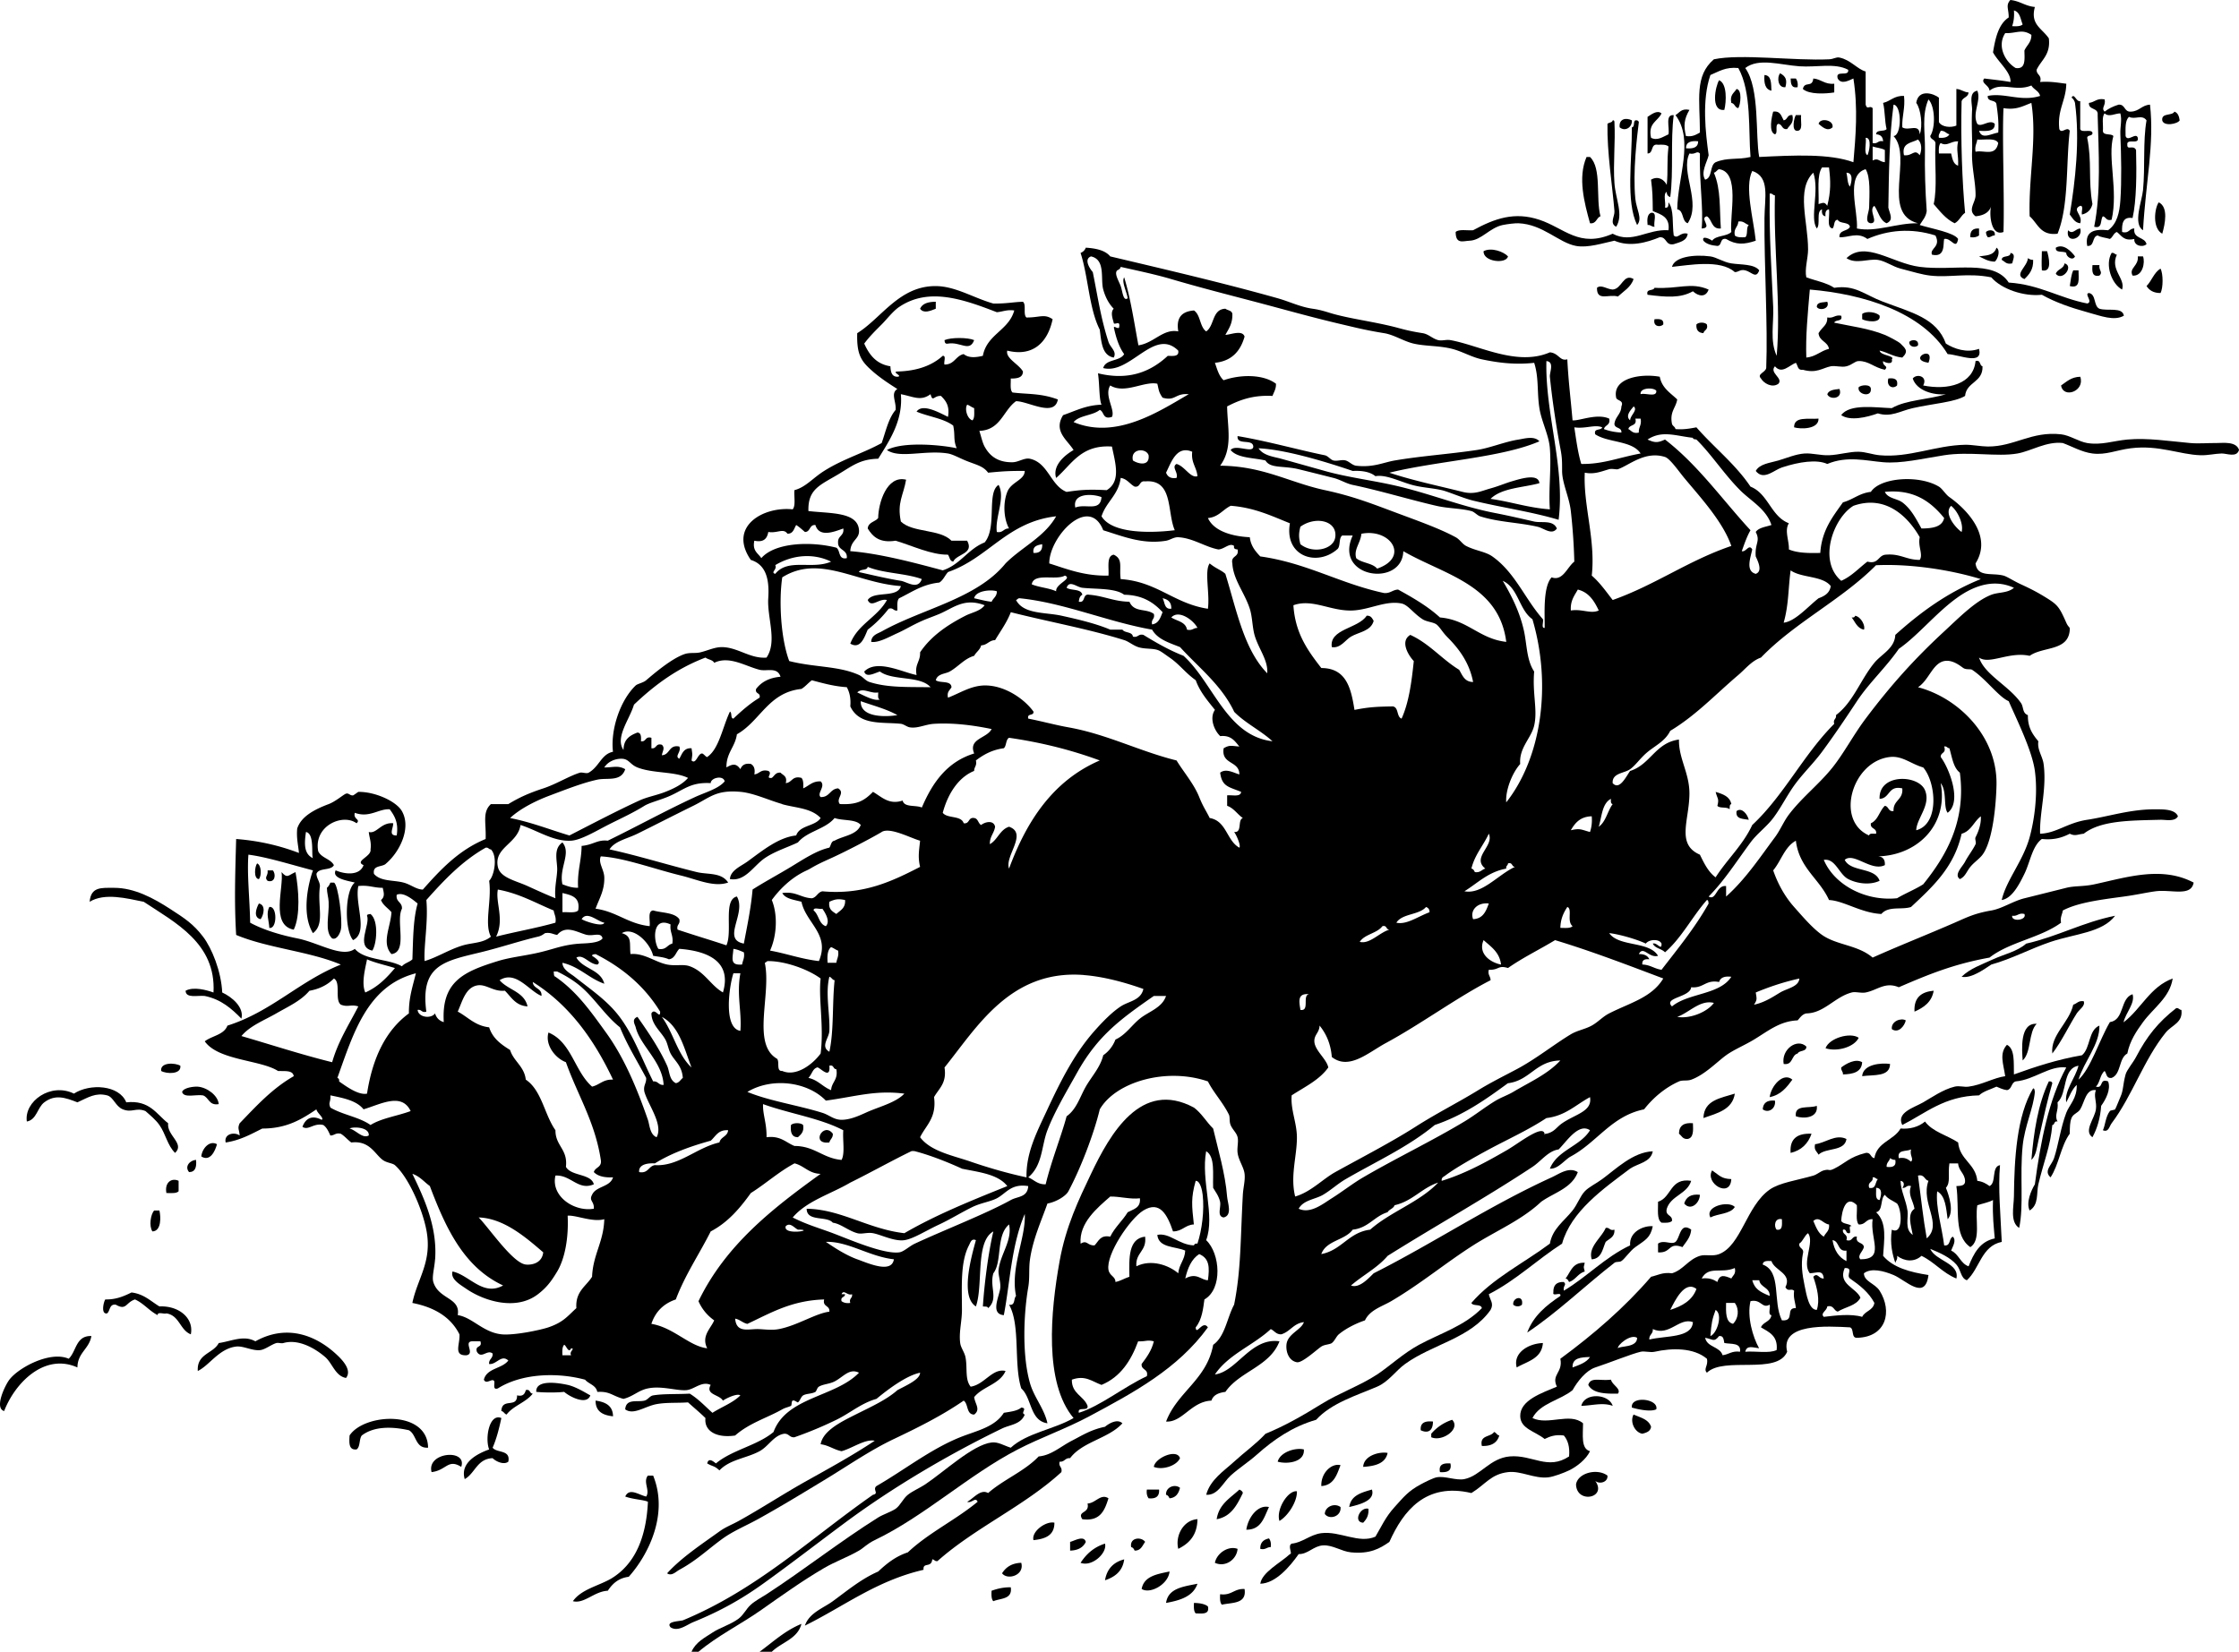 <svg xmlns="http://www.w3.org/2000/svg" viewBox="0 0 452.62 333.987"><g clip-rule="evenodd" fill-rule="evenodd"><path d="M359.86 14.812c1.167.64 1.458 1.373 1.059 2.821-1.45.185-1.79-1.907-1.06-2.821zM356.69 15.165c1.448.081 1.337 1.72 1.411 3.174-1.26-.262-1.54-1.518-1.41-3.174zM361.98 15.871h1.059c.295.409.465.945.353 1.763-1.28.225-1.38-.73-1.41-1.763zM370.8 16.929v1.763c-1.728.267-5.048.472-6.349-.705.387-1.671 1.895-.155 2.116-2.116 1.62.139 2.28 1.24 4.23 1.058zM347.52 16.223c1.652.671 1.474 4.349 1.059 5.996-2.86.338-1.8-4.796-1.06-5.996zM351.05 17.987c1.177.183.801 3.173.353 3.879-.72-.104-.691-.955-1.411-1.058-.36-1.653.58-2.006 1.06-2.821zM418.76 19.75c.548-1.081.944.896 1.764.706v5.643c.221.837 2.171-.055 2.469.706.107.813-1.02.392-1.059 1.058.987 4.77.176 8.529 1.059 13.402-.271 1.14-.977 1.845-2.116 2.116-.193-.512.412-1.823-.353-1.763-1.795.8.597 1.775 0 3.527-1.169-.125-1.53-1.057-2.116-1.764 1.136-6.889 2.067-15.039 1.058-22.571-.04-.321-.4-.941-.7-1.06z"/><path d="M425.46 20.103c.292 1.266-.795 1.707 0 2.469.79-.62 1.737-1.084 2.821-1.411 1.391-.097 1.078 1.508 2.469 1.411 1.713-.05 2.204-1.322 3.88-1.411.903 7.978-.862 15.613-1.411 25.393-2.099-1.279-.207-5.925 0-8.112.447-4.722-.038-9.851.705-14.107-.904-1.279-2.342-.079-3.526-.706-.836.693-.718 2.339-.705 3.879.433 1.296 2.123-.854 2.469.353.324 1.5-2.328.023-2.116 1.411-.06 1.206 1.24-.081 1.763 1.058.123 4.656.105 10.229-.705 13.754-1.96-.314-2.187 1.104-2.116 2.821 1.462.404 1.374-.742 2.469-.705-.288 2.169 2.138 1.625 2.469 3.174-.864.761-2.608.263-2.469-1.058-2.148.503-2.583-.708-3.526-1.411-.7.24-.807 1.074-1.411 1.411-.803-.255-1.802-.314-2.469-.705-1.195.215-.565 2.255-2.116 2.116-.523-2.993 1.473-3.465 4.232-3.174 1.811-1.319 2.301-3.597 2.469-5.996.283-4.033.18-8.953 0-13.402-.062-1.531.368-2.844 0-4.232-1.099.003-2.298.834-3.174 0-.626.667-.257 2.329-.353 3.527.007 1.051 1.663.452 2.116 1.058-1.238 4.267 1.018 10.959-.354 16.929-1.125.302-1.091-.555-1.763-.705-.598.696.01 2.597-1.764 2.116 1.406-7.025.897-14.947.705-22.571.19-1.601-1.88-.942-1.763-2.469 1.18-.118 1.57-1.022 3.18-.705zM335.88 22.924c-.728 1.623-2.776 1.925-2.115 4.938 1.287.66 2.416-.208 3.526-.706.261-1.385-.744-4.036 1.058-3.879-.678 5.082-.009 11.512-.705 16.576-.434-.154-.724-.451-.705-1.058-.801.375-.135 2.217-.353 3.174.752.165.672-.504.705-1.058 1.15 1.436.731 4.441 1.058 6.701.845.803 1.299-.774 2.822-.353-.176 1.47-1.595 1.697-2.822 2.116-1.73.32-1.343-1.478-2.821-1.411-2.597 1.066-6.056 2.057-9.169.706-2.315.482-5.356 1.501-7.76 1.058-3.509-.648-6.69-4.38-11.638-4.584-.657-.027-2.193.15-3.175.353-2.627.542-4.31 3.078-6.7 3.174-1.332.054-2.811.783-2.821-1.764.667-.625 2.329-.257 3.526-.353 4.418-2.402 8.379-3.785 13.401-2.116 5.092 1.691 8.071 5.774 14.812 2.821 3.966 2.096 6.99-.991 11.286-.705.347-2.698-1.515-3.188-3.174-3.879-.038-2.974-.033-3.824-.353-6.348 1.454-.827 2.636-.011 3.174 1.058.305-2.988-.021-4.366.353-7.759-.417-.406-1.247-.399-2.116-.353-1.599-.306-.824 1.761-2.116 1.763V23.63c.72-.453 1.95-1.462 2.81-.706zM358.46 22.571c1.497-.205 1.636.951 2.116 1.764.831-.109.655-1.225 1.763-1.058.36 1.653-.58 2.006-1.058 2.821-1.107.167-.932-.949-1.764-1.058-.792.148-.01 1.872-.705 2.116-1.34-.436-.65-3.563-.36-4.585zM439.57 22.571c.696.244.939.941 1.058 1.764-.409.745-3.236 1.285-3.526 0-.18-1.598 1.99-.835 2.47-1.764zM363.04 23.277h1.058c-.152 1.141.464 3.05-.705 3.174-1.36.165-.68-2.755-.36-3.174z"/><path d="M329.89 24.335c.107 1.375-1.35 2.354-2.469 1.411-.2-1.741 1.28-2.014 2.47-1.411zM326.01 24.335c.301-.065.333.137.354.353.211 4.083-.282 8.409 0 12.344.232 3.256 1.879 6.376.353 8.817-1.409-.694-.266-2.081-.353-3.174-.408-5.114-1.517-11.826-1.411-17.634.28-.304.97-.21 1.06-.706zM330.59 24.335c.41-.058.628.078.706.353-.365 2.952-1.249 10.017-.706 15.518.211 2.134 1.514 4.013.353 5.29-2.307-4.755-1.008-13.11-1.058-19.75.66-.054.22-1.195.71-1.411zM370.45 25.746c-1.089.984-2.154-.191-2.822-.706.33-1.328 3.13-.769 2.82.706zM320.72 31.741h.706c2.401 2.301 1.127 8.277 2.115 11.991-.867.308-.789 1.562-2.115 1.411-1.13-4.082-2.52-9.234-.7-13.402zM436.4 40.911c1.981.977 1.281 4.328.706 6.348-2.06-1.116-1.56-5.19-.71-6.348zM333.77 43.027c1.391-.215.414 1.936.705 2.821-.633.045-.744-.432-1.411-.353-.12-1.17-.06-2.169.7-2.468zM400.07 46.201v1.411c-.41.296-.946.465-1.764.353-.08-1.257.5-1.845 1.76-1.764zM420.53 46.201c.656 2.182-3.048 3.201-2.469.353.97.976 1.47-.317 2.47-.353zM403.24 47.612c-.633-.045-.744.432-1.411.353-.187-.284-.368-.573-.353-1.058.53-.56 2.01-.516 1.76.705zM419.47 51.844c-.473 1.006-1.851.011-1.763-.705-.588-.471-2.245.128-2.116-1.058 1.54-.912 3.13.748 3.88 1.763zM403.6 50.081c.917.602.15 2.474-.353 2.821-1.383-.028-2.2-.622-3.174-1.058 1.25-.228 2.98-.042 3.52-1.763zM304.85 51.844c-.39 1.618-5.088 1.078-4.938-1.058 1.55-.813 4.04.085 4.94 1.058zM421.94 61.366c1.281-.319-.734-1.991.354-2.116 1.492.271.886 2.64 2.115 3.174 1.585.531 4.651-.418 4.938 1.411-1.955 1.123-4.582.073-7.406-.706-3.366-.928-6.521-2.027-9.169-3.527-3.663.396-8.185-1.152-10.228-3.526-4.788-.959-8.422.107-12.344-.353-1.656-.194-3.328-.711-5.996-1.411-1.604-.421-3.138-1.563-4.585-1.763-1.989-.276-4.435.935-6.348-.353 3.848-3.628 9.233 1.043 14.812 1.764 6.896.89 14.934-1.568 17.986 3.174 6.3.42 10.27 3.147 15.89 4.232zM412.77 50.786h1.058c.278 1.017 1.193 4.37-1.058 3.879-.09-1.372-.03-2.26 0-3.879zM406.42 51.139c1.163.204.506 1.332.353 2.116-1.22.279-1.488-.392-2.116-.705-.01-1.07 1.78-.342 1.77-1.411zM426.87 51.139c.57-.1.607.333 1.059.353-1.422 3.098 1.789 4.799 1.058 7.054-2.08-1.097-3.53-4.954-2.12-7.407zM355.63 54.665c-.633 1.809-1.542.297-2.822 0-1.077-.254-1.285.361-2.116.353-2.909-2.646-9.412-1.373-12.696-1.058.52-2.037 4.424-2.553 7.759-2.116 1.21.158 2.63 1.162 4.232 1.411 1.95.3 4.63.093 5.65 1.41zM432.16 51.844h1.058c.46 1.195-.053 4.073-2.116 3.879-.8-1.541 1.27-1.91 1.06-3.879z"/><path d="M409.95 52.196c.283.187.572.368 1.058.353.073 1.955-.806 2.956-1.764 3.879-2.22-.882.62-2.519.7-4.232zM417.35 53.254c1.95.516-.418 3.726-1.764 2.116.29-.995 1.61-.971 1.76-2.116zM423 53.607h1.41c-.176 1.109.77 1.378 0 2.116-1.5.323-1.51-.845-1.41-2.116zM436.75 54.312c.561.997.561 3.94 0 4.938-1.417.007-2.269-.552-2.821-1.411 1.05-1.063 1.5-2.733 2.82-3.527zM419.12 54.665h1.059c-.012 1.634.465 3.757-1.764 3.174.18-1.098.28-2.298.7-3.174zM330.24 56.429c-.57 1.663-2.018 2.45-3.174 3.527-1.847-.558-4.292 1.067-4.232-1.764.837-.732 2.04.306 3.174.353 1.87-.108 2.16-3.35 4.23-2.116zM345.4 58.545c-.558 1.638-2.053 1.396-3.174.353-2.545 1.431-5.38 1.183-9.17.705-.371-1.312 1.189-.691 1.411-1.411 4.78.299 7.33-1.215 10.93.353zM189.17 61.014v1.411c-1.107.439-2.446 1.031-3.174 0 .46-1.069 1.65-1.404 3.17-1.411zM369.39 61.014c.606 1.457-1.599 1.891-2.116 1.058-.01-1.07 1.24-.879 2.12-1.058zM379.97 63.835c.3 1.659-2.836 1.138-3.526.705v-1.058c.86-.688 2.96-.353 3.53.353zM334.47 64.54c1.01-.069 1.925-.043 1.764 1.058-.67.686-2.15.369-1.76-1.058zM345.05 65.598c.303 1.125-.555 1.091-.705 1.764-.992-.066-1.503-.614-1.411-1.764.46-.482 1.67-.482 2.12 0zM196.93 68.772c-.942 2.504-2.769.271-5.29.705-.6.13-.666-.275-.706-.705 1.3-.567 4.69-.567 6 0zM387.73 69.831c-.506.538-1.839.343-1.764-.706.52-.56 2-.516 1.76.706zM389.84 73.357c-4.44-.696 1.49-3.804 0 0zM399.36 73.004c1.132-.309.731.915 1.411 1.058.121 3.295-3.242 3.106-3.527 5.996-2.027 1.26-6.59 1.558-10.58 2.469-2.614.597-4.371 1.883-7.054 1.058-2.231.805-5.61 1.598-7.406.353 1.735-2.367 6.985-1.513 10.228-1.411 2.891-1.695 7.45-1.719 10.934-2.821-2.441.255-5.911-.69-6.701-3.174.823-1.059 3.093-.449 2.116 1.411 5.01 1.018 10.14-.285 10.58-4.939zM420.53 76.179c.996 2.94-3.438 4.486-3.88 1.763 1.12-.754 2.04-1.719 3.88-1.763z"/><path d="M381.73 76.531c1.205-.147 2.01.106 1.764 1.411-.87.834-2.21.141-1.76-1.411zM378.2 78.647c.148 1.81-2.804 1.106-2.469-.353.48-.481 2.47-.671 2.47.353zM371.86 78.647c.745 2.066-2.038 2.25-2.469 1.058.32-.854 1.41-.934 2.47-1.058zM367.62 84.643c.069 2.157-3.582 2.173-4.938 1.763-.05-2.293 2.9-1.578 4.94-1.763zM452.62 90.991c-.468 1.598-2.453.677-3.527.705-1.351.036-2.771.394-4.231.353-4.223-.118-8.416-2.121-14.107-1.411-2.938.367-5.021 1.405-7.759 1.058-2.146-.272-4.207-1.467-5.996-2.116-3.295-.392-6.416 1.635-9.169 2.116-4.156.727-9.675-.452-14.812.353-4.589.718-8.667 1.724-12.344 1.411-3.449-.294-7.28-1.332-11.286.353-2.106-.964-5.667-.448-9.17.706-1.619.533-3.723 2.737-5.29.705.81-1.459 2.845-1.602 4.585-2.116 1.649-.487 3.552-1.303 5.29-1.411 1.578-.098 3.258.421 4.938.353 2.108-.086 4.091-.743 5.996-.706 1.427.028 2.769.568 4.231.706 5.943.556 11.312-2.005 17.281-2.116 1.44-.027 3.186.345 4.585.353 5.389.031 8.817-3.14 14.812-2.469 1.794.201 3.538 1.473 5.29 1.764 2.86.474 5.243-.442 8.112-.706 4.09-.376 8.51.333 12.696.706 1.752.156 3.555-.02 5.29 0 1.31.013 4.02-.415 4.6 1.409zM183.17 96.987c-.543 3.213-1.857 4.598-1.058 8.464 2.39 2.312 7.92 1.485 10.228 3.879h3.174c1.464 2.695-2.097 2.633-2.821 4.232-.725-.098-.704-.942-1.058-1.411-3.308.069-7.225-1.813-10.581-2.821-3.221.517-4.613-.795-5.643-2.469.107-1.304 1.499-1.323 2.116-2.116.03-2.97 1.71-8.711 5.64-7.753zM277.69 125.55c-.573 2.085-2.992 2.235-4.585 3.174-1.173.692-2.118 2.43-3.88 2.116-.547-3.701 5.38-3.719 7.054-6.348.89-.05 1.11.55 1.42 1.06zM375.03 124.5c1.224.233 2.124 2.116 1.764 2.821-1.362-.284-1.753-1.539-2.469-2.469.42.06.63-.08.71-.35zM346.82 160.12c1.44.44 2.867.895 3.174 2.469-.413.057-.298.643-.353 1.058-.471-.587-1.998-.118-2.469-.706.41-1.51-.03-1.44-.35-2.82zM353.52 165.76c-1.194-.216-2.724-.098-2.469-1.763 1.07-.82 2.2.66 2.47 1.76zM51.976 174.58c.866.315.956 2.467.353 3.174-1.115-.07-.818-2.6-.353-3.17zM54.092 175.99h1.058c.654.696.524 2.597-1.058 2.116-.768-.75.177-1.01 0-2.12zM56.914 176.34c1.198 1.368 1.336.628 2.822 0 .655 3.483 1.035 8.751-.353 11.638-4.78-.9-1.967-8.5-2.469-11.64zM67.494 178.46c.872.248 1.816 7.795 1.411 9.522-.169.721-.795 2.14-1.763 1.764-1.604-1.448-.557-4.724-.706-7.406-.052-.938-.338-1.754-.353-2.821.329-.259.534-.642.705-1.059.236.01.471.01.706.01zM44.923 200.68c1.965.908 4.462 2.99 3.879 5.29-1.981-2.016-4.093-3.901-7.406-4.585-1.488-.158-3.83.538-3.879-1.059 1.614-.879 4.263-.138 5.643.354.54-9.951-7.74-14.121-14.107-18.34-3.435-.692-7.902-1.865-10.933 0 .26-3.074 2.372-2.815 4.938-2.821 4.129-.011 8.039 2.133 11.286 4.232 3.033 1.961 4.738 3.07 6.701 5.643 1.783 2.35 3.684 7 3.878 11.3zM52.329 182.69c1.465.266.981 2.357.353 3.174-1.549-.35-.865-2.24-.353-3.17zM54.445 183.39c1.624-.3 1.624 4.532 0 4.232-.072-1.53-.72-2.88 0-4.23zM74.195 185.16c.01-.343.432-.273.706-.353 1.729 1.377 1.227 6.207.353 7.406-3.451-.76-.337-5.26-1.059-7.06zM427.58 185.16c-2.591 3.432-8.098 3.625-13.05 5.29-4.046 1.361-7.806 3.419-11.99 4.585-1.586 1.061-4.114 2.858-5.996 2.469 1.621-1.632 4.07-2.477 6.349-3.526 2.233-1.029 4.914-1.593 6.7-3.175 6.42-1.46 11.43-4.32 17.99-5.64zM429.34 206.67c3.525-2.706 5.316-7.146 9.875-8.817-.574 3.845-3.924 5.974-5.995 8.817-1.303 1.788-2.673 3.786-3.174 6.349-1.765.938-1.224 4.185-3.175 4.938-1.105.164-.994-.888-1.41-1.411-.938.709-.923 2.368-1.764 3.174 1.626.451.585-1.766 2.469-1.058.604 1.652-.516 3.708-1.41 4.938-.178 2.526-.81 4.598-1.764 6.348-1.835-1.263.438-3.732.705-5.643.214-1.525-.509-2.659 0-3.879-2.051-.305-2.292 2.456-3.174 3.879-.466.752-1.439.913-1.764 1.764-.326.854-.328 1.686-.353 3.174-1.8 2.432-2.19 6.273-3.88 8.817-1.464-1.289.244-2.476.706-3.88.874-2.66 1.339-6.192 2.469-9.17.612-1.613 2.202-2.896 2.116-5.643-.977.904-1.461 2.302-2.116 3.527-.445-2.331 1.87-4.944 2.469-7.406-3.312.568-2.194 5.564-4.232 7.406.24 1.779-.715 2.574 0 3.879-.782-.194-.502.674-1.058.705-.356 4.224-1.779 7.553-2.822 11.991-.411 1.752.13 4.149-1.763 5.29-.766-1.604.312-4.058 1.058-5.29 1.174-8.818 2.827-17.157 6.349-23.629-3.404-.428-6.423 2.483-10.228 2.821-.93.246-.746 1.605-1.764 1.764-.824-.116-1.457-.425-2.116-.706-1.198.565-2.621.906-3.526 1.764-7.021.15-10.753 3.59-15.519 5.995-1.256-2.517 2.325-3.497 4.232-4.584 1.6-.912 4.004-2.608 6.349-3.175.972-.234 1.826.126 2.821 0 2.66-.337 5.106-1.801 7.406-2.116-.362-2.512-1.252-4.575.353-6.348 1.643.825 1.346 3.592 1.41 5.995 4.323-1.555 8.74-3.016 13.755-3.879 1.742-1.433 1.268-5.081 3.526-5.996.099 3.771-3.098 7.227-4.231 10.934 2.432-2.154 4.217-8.009 6.348-11.639 2.976-.434 2.026-4.792 4.585-5.643.57 1.82-1.41 3.77-1.82 5.68zM390.9 200.32c-.391 2.314-2.004 3.404-3.88 4.232-.16-2.86 1.4-4.01 3.88-4.23z"/><path d="M421.23 202.44c.367.971-.879 1.635-1.41 2.469-1.498 2.348-3.113 5.766-4.938 8.112-.427-3.722 3.417-6.221 4.231-9.875.74-.2 1.01-.87 2.12-.7zM440.98 204.2c.342 2.605-1.929 3.048-3.174 4.585-4.423 5.46-6.75 12.79-10.934 18.339-.475.63-.61 1.89-1.763 1.411.489-1.039.521-2.709 1.41-3.88.135-.177.984-.216 1.059-.353.326-.609.705-1.688 1.058-2.469.655-1.448.462-2.368 1.059-4.585.242-.901 1.511-2.371 2.115-3.526 2.189-4.183 4.455-7.021 8.112-9.875.56-.09.6.34 1.05.36zM385.26 206.32c-.264 1.193-1.547 2.693-2.822 1.764-.18-1.63 1.91-2.33 2.82-1.76zM411.71 207.02c-1.688 1.722-1.045 5.773-2.821 7.406-.15-2.2-.62-7.63 2.82-7.41zM375.74 209.84c-.894 1.867-4.321 2.892-6.701 2.116.7-2.04 5-3.31 6.7-2.12zM365.16 211.61c.054 1.111-1.43.687-1.763 1.411-1.32.325-.888 2.404-2.821 2.115-.54-2.92 2.72-5.3 4.58-3.53zM376.44 214.78c-.109 2.007-1.823 2.409-3.88 2.469.045-.633-.432-.743-.353-1.41.93-.72 2.88-1.88 4.23-1.06zM382.08 215.13c-.045 2.659-3.265 2.144-5.643 2.469.19-2.44 3.86-2.73 5.64-2.47zM36.458 215.49c.24 1.797-2.823 1.677-3.879 1.058-.241-1.8 2.823-1.68 3.879-1.06zM362.33 218.31c-1.15 1.553-2.322 3.085-4.585 3.526.27-2.24 2.73-5.14 4.59-3.53zM414.18 218.66c.41-.058.628.078.706.353-.921 3.092-1.806 7.065-2.822 11.639-.299 1.344-.438 2.987-1.41 3.879.47-5.55 1.31-11.21 3.52-15.87zM35.4 233.12c-1.54-1.488-1.912-3.861-3.174-5.644-.757-1.068-1.842-1.958-2.821-2.821-1.94-.785-2.689.416-4.585-.353-1.486-.603-1.888-2.497-3.174-2.821-2.337-.589-3.769.396-5.996 1.411-2.481-.973-4.493-1.66-6.701 0-1.408 1.058-1.516 3.518-3.526 3.879-.588-4.058 4.81-7.953 9.522-5.643 3.255-2.105 9.17-1.752 10.581 1.764 4.738-.506 6.083 2.381 8.464 4.231-.308 2.47 3.415 4.1 1.41 5.99zM44.217 223.25c-1.995.349-1.957-1.335-3.174-1.764-1.4-.246-3.907.614-4.232-.705.346-.924 2.54-1.108 3.174-1.059 1.896.15 4.098 1.8 4.232 3.53zM411 220.07c.343.01.273.432.353.706-.283 3.306-2.057 6.862-2.469 10.933-.603 5.951.261 12.106-.705 16.576-1.896-1.189-1.079-4.33-1.059-6.349.08-7.73.57-16.33 3.88-21.87zM350.7 221.13c-.494 3.267-3.567 3.956-6.348 4.938.11-3.65 3.5-4.03 6.35-4.94zM358.81 222.54c.251 1.611-1.344 2.632-2.469 1.764.08-1.33.92-1.9 2.47-1.76zM367.27 223.6c.326 2.45-2.624 2.676-4.231 2.116-.34-2.46 2.72-1.52 4.23-2.12zM162.36 227.48c.226 1.401-.448 1.904-1.058 2.469-1.282-.011-1.549-1.037-1.411-2.469.48-.5 2-.5 2.47 0zM342.23 227.12c.072 1.483.127 2.948-1.058 3.175-1.029.088-1.217-.665-1.764-1.059.01-1.63 1-2.29 2.82-2.12zM168.36 229.24c.054.877-.554 1.092-.706 1.764-3.88.48-1.17-4.3.71-1.76zM366.21 229.24c-.697 2.007-2.047 3.361-4.232 3.88-.23-2.93 1.41-4 4.23-3.88zM373.27 230.3c-.354 2.586-4.173 1.705-5.644 3.174-.312-.627-.984-.896-.705-2.116 2.02-.21 4.18-2.15 6.35-1.05zM43.865 231.36c-.378 1.386-1.402 3.607-3.174 2.469.159-1.61 1.681-3.33 3.174-2.47zM334.12 232.77c-.424 2.28-2.973 2.436-4.585 3.526-5.403 4.055-11.961 8.657-13.755 15.165-5.079 3.268-9.291 7.402-14.812 10.228.259 1.223 1.082 1.878.353 3.175-4.037 5.753-11.702 6.907-17.281 10.933-1.888 1.362-3.334 3.596-5.643 4.585-4.272 1.83-9.215 3.291-12.344 6.701-4.812 1.384-8.606 4.037-11.991 7.053-1.71 1.524-3.604 2.703-5.29 4.232-1.52 1.378-2.568 4.036-4.938 3.88.809-3.062 3.587-4.812 5.643-6.701 2.089-1.92 4.433-3.572 6.349-5.643 3.943-1.604 7.649-3.745 11.286-5.996 3.743-2.317 7.812-3.708 11.285-5.995 2.456-1.617 5.314-4.298 8.465-5.996 4.338-2.339 9.22-3.815 12.696-7.406-.126-.933-1.798-.318-2.116-1.058 4.301-4.986 10.557-8.019 15.87-11.991.544-3.043 2.798-4.458 4.585-6.701.977-1.225 1.549-2.915 2.469-3.879.865-.907 2.249-1.527 3.527-2.469 2.78-2.04 6.24-5.47 10.22-5.62zM39.632 234.53c.139 1.432-.129 2.458-1.411 2.469-.982-1.16.204-2.41 1.411-2.47zM346.11 236.65c1.553 1.061 1.825 1.682 3.879 1.764-.21 3.99-5.41.84-3.88-1.76zM36.106 238.76v2.116c-.455.485-1.532.349-2.469.353-.404-2.16 1.064-3.13 2.469-2.47zM341.88 238.76c-.817 2.71-4.09 2.964-4.938 5.643-.371 1.547 1.192 1.158 1.058 2.469-.416.406-1.246.399-2.116.353-.99-.654-.67-2.621-.705-4.231 2.78-.86 2.38-4.9 6.7-4.23zM343.64 241.58c-.047 1.737-1.898 3.331-3.175 1.764.39-1.26 1.32-1.97 3.18-1.76zM350.7 244.05c-.895 1.457-3.389 1.312-4.938 2.116-1.21-2.23 3.66-3.46 4.94-2.12zM31.168 244.76h1.058c.276 1.159.464 4.171-1.411 4.232-.739-1.08-.354-3.48.353-4.23zM334.12 247.93c-.511 2.397-1.465 2.754-3.527 4.231-1.136.814-2.023 2.26-2.821 2.822-.391.274-1.03.057-1.41.353-5.838 4.533-11.733 10.215-17.635 14.106 1.278-3.425 3.892-5.513 6.701-7.406.253-.957-1.663.253-1.41-.705-.057-1.467.649-2.172 2.115-2.116.662.673-.209.639 0 1.764 4.711-2.813 8.3-6.748 13.402-9.17-.23-2.86 2.92-4.05 4.6-3.86z"/><path d="M326.36 248.64c.097 1.508-1.024 1.798-1.764 2.469-.651 1.465-.844 3.389-2.821 3.526-.789-2.506 1.967-4.329 2.821-6.348.85-.15.76.64 1.76.35zM341.88 248.64c-.144 1.62-1.063 2.463-1.764 3.526-2.943-1.071-2.177 1.248-4.938 1.059v-1.764c1.166-.837 2.694.291 3.527-.353.95-.82.91-4.1 3.17-2.48zM320.36 255.34c-.247 1.085-.247.678 0 1.763-1.377.387-1.834 1.692-3.174 2.116-.156-.313-.31-.631-.705-.705 1.04-1.32 1.4-3.32 3.88-3.18zM38.575 269.8c-2.202-.855-2.289-3.825-4.938-4.232-.513.192-1.823-.412-1.764.353-1.713-.873-2.801-2.371-4.585-3.174-1.902.614-1.702 2.314-3.879 1.058-1.347-.172-1.104 1.247-1.763 1.764-1.334.232-.662-2.471-.353-2.821 1.979.033 3.473-.506 5.291-1.411 2.517.305 3.878 1.765 5.643 2.821 3.94-.18 7.004 2.39 6.348 5.64zM307.67 263.8c-.463.453-1.3.453-1.764 0-.17-1.47 2.15-2.04 1.76 0zM69.963 278.62c-2.188-.365-2.761-2.977-4.232-4.232-2.403-2.052-5.635-3.649-8.464-2.821-.423.124-.988-.123-1.411 0-.976.284-2.191 1.261-3.174 1.411-1.583.241-3.468-.88-4.938-.705-3.474.41-5.39 3.796-7.759 4.938-.228-3.521 3.108-3.475 4.232-5.644 2.557-.368 5.043-1.666 7.406-.353 6.529-3.636 12.498-1.064 16.576 2.821 1.444 1.36 2.854 3.17 1.764 4.57zM18.472 270.15c-.432 2.625-2.784 3.328-2.821 6.348-6.637-2.986-12.614 3.1-14.812 8.817-2.052-.592.205-5.23 1.058-6.349 1.867-2.446 8.246-5.866 11.991-4.231 1.578-1.48 1.415-4.7 4.584-4.59zM311.9 271.56c-.237 3.172-3.131 3.688-5.29 4.938-.78-2.84 2.19-4.82 5.29-4.94zM325.66 278.97c.266 1.095 2.125 1.851 1.411 2.821-2.638.051-5.104-.068-5.996-1.763.49-1.65 2.25-.78 4.59-1.06zM119.34 282.14c-.724 2.117-4.313.187-5.29-.706-1.629.186-4.231.145-5.643 0-.151-2.507 4.283-1.863 6.348-1.41 1.72.38 3.81 1.72 4.58 2.12zM106.29 281.08c.962-.257.71.701 1.411.705-1.378 1.796-3.923 2.426-5.291 4.232-.463-.124-.555-.621-1.058-.705.114-2.788 3.24-.47 3.174-3.174 1.22.29 1.56-.32 1.77-1.05zM326.01 284.26c-2.046-.732-4.104-.057-6.348 0 .69-2.75 5.57-2.45 6.35 0zM120.4 283.2c1.954.279 3.491.976 3.527 3.174-2.03-.21-3.53-.94-3.53-3.17zM334.82 284.96c-1.096.562-3.661.029-4.938-.353-.29-2.47 5.48-1.78 4.94.35zM206.45 284.61c1.394.112-.261 1.091.705 1.41-.79 2.013-2.953 2.031-4.584 2.821-10.724 5.192-22.029 11.843-31.741 19.045-5.453 4.044-11.031 8.37-16.576 12.344-4.291 3.074-8.586 5.518-14.107 7.759-1.316.534-3.065 2.028-4.585 1.059-.989-1.166 1.422-1.189 2.469-1.411 15.039-6.239 25.912-16.645 38.442-25.393 1.3-.258-.15-1.062.705-1.764 5.774-3.335 10.95-7.472 16.929-9.875 3.211-1.291 6.99-2.01 8.817-4.938 1.29-.22 2.69-.35 3.52-1.05zM330.24 286.02c1.383.615 3.034.963 3.527 2.469-.122.937-.926 1.19-1.764 1.411-1.52-.25-2.58-2.43-1.77-3.88zM101.35 286.73c-.453 2.134-.979 4.193-1.763 5.996.871 1.128 3.656.341 3.174 2.821-.909.732-2.548-.063-3.174-.705-3.163.129-3.528 3.055-5.643 4.231-.967-3.252 2.397-5.088 4.938-5.995-.888-2.3.044-7.37 2.469-6.35zM86.539 292.72c-2.636.167-2.288-2.649-3.879-3.527-3.573-.799-7.118-.776-9.522 1.059-.571.722-.275 2.311-1.058 2.821-1.591.18-1.506-1.315-1.411-2.821 2.916-4.47 15.757-5.25 15.87 2.47zM293.56 287.08c1.796 1.877-2.052 4.518-4.231 3.526v-.705a9.306 9.306 0 014.23-2.82zM226.9 287.79c-2.788 3.089-8.064 3.691-10.58 7.054-1.033-.093-1.083.797-2.116.705-.256 1.079.608 1.037.353 2.116-7.477 6.865-17.451 11.233-25.04 17.986-.57.1-.607-.333-1.058-.353-.173 1.829-1.924.479-1.763 2.116-9.545 2.211-16.106 7.405-23.982 11.285.857-2.58 3.725-3.536 5.643-4.938 2.937-2.145 5.751-4.514 9.169-5.995 1.697-1.595 3.514-3.069 5.996-3.88 4.169-3.941 9.675-6.548 14.107-10.228-.435-1.071-1.213.383-2.116 0 1.196-.576 2.705-2.689 4.232-1.763 3.131-2.748 7.363-4.394 10.228-7.406 2.54-.218 4.38-1.978 6.701-3.175 2.114-1.09 3.877-2.242 6.701-2.821.64-.55 2.47-1.74 3.53-.69zM287.21 289.2c-.156-1.566.901-1.919 2.469-1.763-.01 2.08-1.2 2.37-2.47 1.76zM302.03 289.55c.463.124.555.62 1.058.705-.422 1.459-1.57 2.191-3.526 2.116-.5-2.27 1.79-1.74 2.47-2.83zM263.58 293.08c.208 2.628-3.478 3.01-5.29 2.469.49-1.94 3.59-2.9 5.29-2.47zM280.51 293.78c-.444 2.142-2.508 2.665-4.938 2.821.11-2.32 3.36-3.13 4.94-2.82zM238.54 294.84c-.666 1.532-3.527 2.474-5.29 1.763.2-1.79 4.67-3.78 5.29-1.76zM93.24 296.6c-2.71-1.7-2.975.715-5.996 1.059-1.059-4.07 7.279-4.77 5.996-1.06zM270.99 296.25c-.749 1.955-1.351 4.058-3.879 4.232-.11-2.64 2.05-4.68 3.88-4.23zM293.21 295.9c.325 1.618-.745 1.842-2.116 1.764-.32-1.62.75-1.84 2.12-1.76zM324.95 298.37c.14 1.321-1.604 1.819-2.469 1.059 2.485 3.5-3.784 4.709-3.88.705.37-2.32 4.29-3.31 6.35-1.77zM130.98 298.37h1.058c3.213 7.908-1.109 16.193-4.938 20.455-2.086.265-3.297 1.405-4.232 2.822-2.75.123-4.757 2.695-7.054 2.115 1.696-2.418 5.156-3.072 7.759-4.584 4.76-2.882 7.065-8.219 7.406-15.519-.79-.4-3.024-.482-4.584-1.058.835-1.855 2.713-.339 4.232 0 .84-1.23-.69-2.94.34-4.23zM238.54 300.84c-.282 1.128-.821 2-2.116 2.116-.156-.313-.31-.631-.705-.705-.12-1.5 1.72-2.28 2.82-1.42zM231.84 301.19h2.469c.109 1.402-.678 1.909-2.116 1.764-.29-.41-.46-.94-.35-1.76zM250.54 301.19c.313.156.631.31.705.706-1.164 2.362-2.311 4.742-5.29 5.29.46-3.07 2.77-4.29 4.59-6zM262.17 301.54c.103 1.933-1.659 4.877-3.527 5.996-.73-2.33 1.73-6.23 3.53-6zM277.34 301.19c.702 2.227-2.455 3.022-4.585 3.527.33-2.37 2.48-2.92 4.58-3.53zM224.08 302.95c-.758 2.416-1.626 4.722-5.29 4.232-1.104-1.731 1.548-1.077 1.058-3.175 1.61-.05 2.67-2.08 4.23-1.05zM256.53 304.72c-1 2.056-1.515 4.599-4.585 4.585.37-2.51 2.34-5.12 4.59-4.58zM270.99 304.72c.203 1.923-2.246 2.663-3.174 1.41.01-1.45 1.92-2.32 3.17-1.41zM276.63 305.07c.104 1.397-.431 2.155-1.058 2.821-2.06-.11-.63-3.25 1.06-2.82zM242.07 307.18c-.045 3.246-1.678 4.905-3.879 5.995-.65-2.59.98-5.8 3.88-6zM213.15 307.89c.02 2.606-1.891 3.281-4.232 3.526-.45-1.77 2.54-3.91 4.23-3.53zM219.5 311.77c-.529 1.116-1.572 1.72-3.174 1.763v-1.763c.87-.21 2.8-1.4 3.17 0zM231.49 311.77c-.558.735-.816 1.77-2.116 1.763-.156-.313-.31-.631-.705-.705-.36-1.98 2.08-2.15 2.83-1.05zM256.53 311.06c.296.409.466.946.353 1.764-.83-.008-1.038.607-2.116.353-.03-1.32.7-1.89 1.77-2.11zM223.38 312.12c.492 1.899-2.638 4.771-4.938 3.879 1.16-1.78 2.7-3.18 4.94-3.88zM250.18 313.18c-.167 2.142-2.451 3.794-4.585 2.821.37-1.94 2.72-3.52 4.58-2.82zM227.26 315.3c-.311 2.394-1.859 3.549-3.879 4.232.39-2.32 1.73-3.67 3.88-4.23zM206.45 316c.7 2.542-2.805 3.576-3.879 2.116.78-1.23 1.95-2.05 3.88-2.12zM236.43 317.76c-.249 2.6-3.943 4.624-5.643 3.526.47-2.59 3.11-3 5.64-3.53zM242.07 320.23c-.86 2.548-3.454 3.364-6.348 3.88.42-2.99 3.52-3.3 6.35-3.88zM204.33 320.94c.368 2.484-2.039 2.193-3.527 2.821-.406-.416-.399-1.246-.353-2.115 1.13-.4 2.34-.71 3.88-.7zM251.59 321.29c.475 3.062-2.473 2.7-4.585 3.175-.405-.417-.398-1.247-.353-2.116 2.32.33 2.81-1.18 4.94-1.05zM241.36 324.11c1.146.029 2.17.182 2.821.705.385 1.678-1.146 1.439-2.469 1.41-.4-.42-.39-1.25-.35-2.12zM156.02 333.99h-2.469c2.714-1.988 5.127-4.278 8.464-5.644-.79 3.08-4.04 3.71-5.99 5.64z"/><path d="M225.14 66.304c.154-.523.451.139 1.058 0 .452-1.801-1.028-.373-1.058-1.058-.225-.807-.7-2.127 0-2.821-.952-.968-1.665-2.256-2.116-3.879-.6-2.157.529-6.035-2.469-6.701-1.554.56-.187 2.559.353 3.174.963 4.702 1.593 9.259 3.174 14.107.381 1.17 1.75 1.938 1.058 3.174-2.379-.442-2.492-3.151-2.821-5.643-2.176-4.29-2.3-10.631-3.879-15.518.508-.198.86-.55 1.058-1.058 2.1.133 3.928.54 4.938 1.763 10.959 2.602 22.596 5.296 33.857 8.464 2.336.657 4.571 1.765 7.054 2.116 1.859.263 2.916.693 4.232 1.058 3.788 1.051 8.692 1.643 13.049 2.821 1.256.34 2.591.695 4.938 1.058 1.243.192 1.977 1.104 3.174 1.411.723.185 1.647-.149 2.469 0 5.872 1.063 13.459 5.354 20.103 2.469 1.826.162 1.994 1.844 3.527 1.411.206 4.261.705 8.229 1.058 12.344 1.426.127 4.898-1.468 7.406-.353.307 1.365-.861 1.254-1.058 2.116 1.018.394 2.187.635 3.526.706.094-1.151-1.368-.748-1.41-1.763.177-1.469 1.356-1.935 1.41-3.527.573-1.289-.926-1.111-1.058-1.764-.81-3.999 5.056-4.93 8.816-4.232.426 2.278 2.145 3.263 3.527 4.585-.271 1.728-1.546 2.451-1.059 4.938.125.463.621.555.706 1.058 1.667.14 2.943-.113 4.231-.353 3.561 4.081 7.866 7.417 10.934 11.991 3.615 1.439 4.108 6.001 7.759 7.406-.945 1.479.084 3.547 0 5.29 1.638.714 3.925.777 6.349.706.311-4.626 2.542-7.333 4.584-10.228 2.038-.548 3.314-1.858 5.644-2.116 1.884-2.917 9.72-3.486 13.754-1.058.679.409 1.358 1.583 2.116 2.116 3.022 2.126 8.921 7.646 5.29 13.401.355 2.888 3.254 1.841 5.644 2.469.732.193 1.987 1.056 3.526 1.764 2.22 1.02 3.464 1.685 5.29 2.821 2.211 1.375 2.546 1.938 3.88 4.938.475 1.068.743.759.705 1.411-.254 4.405-5.361 3.348-8.111 5.291-4.191-.928-8.097 1.849-10.228.353 1.116 3.467 6.003 5.661 8.464 9.169.596.85.244 2.037 1.411 2.469-.053 2.522.998 3.939 2.115 5.291-.266 1.697.841 3.003 1.059 4.584.682 4.956-.855 9.85-.705 14.107 3.309-.118 5.477-2.205 9.521-2.821 4.409-.671 8.738-2.146 13.755-2.116 1.468.009 3.998-.083 4.585 1.411-.584 1.146-2.511.679-3.527.705-5.938.158-12.035.085-15.518 2.821-1.27.124-1.699.54-2.821 0-1.484.75-3.149 1.318-5.643 1.059-1.955 1.459-2.337 4.607-3.527 7.054-1.114 2.291-2.541 4.961-4.585 5.29.92-4.024 4.325-7.893 5.644-12.696.884-3.223 1.719-8.488 1.058-13.402-.56-4.16-3.714-10.47-5.29-14.107-2.037-.863-4.582-4.489-7.406-6.348-.323-.212-1.168.034-1.764-.353-.506-.329-2.134-1.766-3.879-1.411-2.338.475-3.099 3.887-5.29 5.291 8.165 2.128 16.076 9.921 15.87 19.75-.084 3.993-.745 11.324-2.821 14.107-.631.846-1.729 1.558-2.469 2.469-.759.936-1.023 1.987-2.116 2.469-1.261-.901.513-2.477 1.058-3.526.598-1.151 1.581-2.399 2.116-3.527.182-.382-.188-1.033 0-1.41.273-.547 1.196-2.358 1.059-4.232-1.405 1.064-1.95 2.988-3.88 3.526-1.522 6.825-5.917 10.776-10.228 14.812-1.917.628-4.544-.271-5.995 1.411-4.104-.2-7.573-2.676-10.581-2.821-1.927-4.304-6.023-6.438-6.7-11.991-2.281 1.246-2.978 4.077-4.585 5.995.937 2.731 2.363 5.304 4.231 7.406 1.648 1.854 3.692 4.272 5.644 5.644 2.999 2.108 7.228 2.012 10.228 4.585 5.138-2.314 11.109-4.665 16.576-7.054 2.574-1.125 4.036-1.887 7.406-2.469 2.204-.381 4.387-1.894 6.7-2.469a3608.12 3608.12 0 008.465-2.116c1.717-.433 3.391-.222 5.643-.705 6.506-1.397 13.633-3.771 20.103-.354-.507 2.932-4.536 1.326-7.759 1.764-1.853.252-3.704.698-6.349 1.059-4.56.62-9.271 1.191-12.344 2.821-.112.828-.557 1.323-.353 2.469-4.117 3.053-10.444 3.897-14.46 7.054-7.441 1.344-12.597 3.525-18.339 5.995-2.793-1.163-4.343.605-6.701 1.059-.92.176-2.035-.208-2.821 0-3.439.907-5.57 4.18-9.17 4.231-.875.184-1.256.86-1.763 1.411-3.589.138-5.96 2.15-8.817 3.879-1.938 1.173-4.072 2.038-5.643 3.175-1.808 1.308-4.309 3.95-7.054 4.938-.832.299-1.746.03-2.469.353-2.741 1.221-5.184 3.249-7.054 5.643-6.566 1.327-9.498 6.661-14.812 9.522-1.281.69-2.54 2.58-4.232 2.469 1.523-3.768 6.097-4.484 8.112-7.759-2.317-1.586-4.806 2.379-6.349 3.879-2.105.286-3.51 2.349-5.29 3.527-9.221 6.105-19.525 11.877-29.272 17.986-2.045 2.422-5.017 3.918-7.406 5.996 1.672.619 3.473-1.383 4.585-2.469 11.957-6.028 23.287-13.604 35.973-19.397 1.572-.718 3.5-2.196 5.291-1.059-1.206 3.262-4.8 4.136-7.406 5.996-3.978 3.742-9.126 5.865-13.755 8.816-5.585 3.562-10.688 7.833-16.576 11.286-1.816 1.065-4.292 1.755-5.29 3.879-1.634.545-3.738 1.534-5.29 2.822-.499.414-.832 1.332-1.411 1.763-.397.296-1.466.277-2.115.706-.915.602-3.867 3.359-4.938 3.174-1.513-.263-2.25-1.905-2.116-3.527.184-2.235 2.974-2.96 3.526-4.584-2.107.243-2.766 1.937-4.585 2.469-1.073.016-1.371-.745-2.116-1.059-3.527 3.291-8.543 5.094-11.285 9.17 4.401-.55 7.259-7.536 13.049-6.701-1.939 5.114-8.058 6.05-10.933 10.228-1.354.175-2.45.606-2.822 1.764-4.087.171-5.871 4.438-9.169 4.232 2.305-6.042 8.234-8.459 9.522-15.519 2.417-1.696 2.789-5.439 4.231-8.111 1.412-6.991 1.268-13.164 1.764-22.219.08-1.459.505-2.881.353-4.232-.154-1.365-1.212-2.718-1.41-4.231-.142-1.076.215-2.261 0-3.175-.221-.933-1.015-1.511-1.411-2.469-.316-.765-.093-1.586-.353-2.115-1.2-2.453-3.163-4.522-4.232-6.701-8.359-2.886-18.613.048-21.866 5.643-1.205 5.002-3.866 11.941-6.348 16.576-.524.979-2.512 2.176-4.232 2.469-1.218 3.46-2.93 7.16-3.527 11.285-.277 1.92-.018 3.72-.353 5.644-.86 4.942-1.35 13.434.353 19.397.817 2.861 2.904 5.168 3.527 8.111-3.591-.523-3.121-5.108-5.29-7.054-1.574-4.893-.125-12.807-2.469-16.929 1.305.247.879-1.236 1.411-1.764-1.192-5.771 2.019-11.764 1.763-16.575-2.729 6.375-2.989 14.015-4.232 20.455-2.901-.238-.789-4.018-.706-5.643.063-1.231-.465-2.525-.353-3.527.356-3.165 2.824-5.953 2.116-9.169-2.686 2.25-1.334 7.462-3.174 9.875-.823 2.811 1.099 5.068-1.058 7.053-.057-.413-.643-.297-1.058-.353.253-4.118 1.051-10.688 2.116-15.165-3.71 2.071-1.993 10.84-3.527 15.165-3.217-1.971-.909-10.091 0-13.401-.915-.383-1.083.427-1.411 1.058-1.755 3.389-1.416 8.241-1.411 13.05.002 2.348-.644 4.468-.353 6.7.124.949.852 1.831 1.058 2.821.443 2.126-.149 4.532 1.058 5.996 2.803-.414 4.375-3.795 7.053-3.174-1.171 2.708-4.63 3.129-6.348 5.29.18 1.396 1.368 2.495 0 3.526-1.631-.015-1.133-2.159-2.116-2.821-4.43 3.055-9.283 5.466-14.107 7.759-4.803 2.283-9.24 5.372-13.754 8.111-4.565 2.771-9.145 5.567-13.754 8.112-2.356 1.3-4.957 2.372-7.054 3.879-3.014 2.166-5.219 4.392-8.817 6.349-.702.382-1.567 1.354-2.469.705 2.883-3.173 6.961-5.867 10.58-8.464 1.303-.935 2.469-1.336 3.879-2.116 4.638-2.567 9.054-5.487 13.755-8.111 4.646-2.595 9.378-5.191 13.754-8.112-1.939-.404-4.568 1.541-6.701 2.116-1.562-.319-2.574-1.188-4.232-1.41.474-2.717 4.039-4.482 7.054-5.996 3.03-1.521 6.268-2.978 8.464-4.938 1.641-.893 4.594-2.136 4.584-3.526-2.731.563-6.374 3.264-8.817 5.29-3.075.855-5.333 2.885-8.112 4.232a77.915 77.915 0 01-8.464 3.526c-1.033.092-1.084-.798-2.116-.705-2.101.363-3.106 2.533-4.938 3.526-2.667 1.446-5.987 1.646-8.112 3.88-1.079-1.003-1.332-.736-2.469-1.411.278-1.237 1.233-.407 1.764 0 3.26-2.735 8.375-3.616 11.638-6.348 2.628-7.13 12.49-7.025 17.281-11.991-1.953-.971-3.152.849-4.938 1.763-1.05.538-2.299.53-3.174 1.059-.359.216-.483.933-.706 1.058-.742.418-1.814.317-2.469.706-.458.271-.643 1.144-1.058 1.41-.103.066-.69-.514-1.058-.353-.293.129-.15.953-.353 1.058-.524.272-1.129.344-1.763.706-2.982 1.701-6.652 2.758-9.522 5.29-3.854.567-6.293-.966-5.996-3.527-1.128-1.105-2.349-2.117-3.527-3.174-2.208.16-4.32-.018-6.348.353-2.364.432-4.658 2.295-6.348 1.059.167-2.245 2.412-1.413 3.879-1.764.714-.171 1.053-.938 1.763-1.058 2.084-.354 4.749-.21 7.406-.354 1.747 1.076 3.1 2.544 4.585 3.88 1.854-1.202 4.115-1.998 5.643-3.526-.609-.472-2.75.525-3.527 1.058-.686-1.25-3.594-1.166-2.469-3.174-1.809-.854-3.314.928-4.938 1.058-1.921.154-4.999-.929-7.759-.353-1.961.409-2.915 1.603-4.938 2.116-2.333-.626-2.68-1.553-5.29-1.411-.262-1.384-1.717-1.574-2.469-2.469-5.861-1.576-12.936-1.201-17.634 1.764-1.061.355-.625-.786-.706-1.411-.375-.837-1.625.756-2.116-.353.571-2.367 3.69-2.188 4.938-3.879-1.443-1.305-2.391.886-3.88.705-.092-1.032.798-1.084.706-2.116-1.095-.906-2.245 1.198-3.174-.353-.455-1.396 1.161-.72.706-2.116H95.35c-1.64.173.716 2.515-1.058 2.821-2.71.097-1.261-2.245-1.411-4.231-1.768-3.523-5.099-5.482-9.522-6.349 1.046-5.025 4.083-8.376 2.821-14.812-.856-4.365-3.673-10.706-6.348-13.049-.487-.427-1.633-.441-2.469-1.059-1.597-1.179-2.638-3.973-6.348-3.526-.75-.544-1.313-1.273-2.116-1.764-1.078-.255-1.285.36-2.116.353-.365-.811-.728-1.623-1.411-2.116-1.953-.496-3.052 1.188-4.232.354.649-1.758 1.981-2.403 3.879-1.411.611-.296-.938-1.386-1.058-2.116-2.953 1.984-5.989 3.886-10.933 3.88-2.278 1.13-4.448 2.37-7.406 2.821-.396-1.757 1.779-2.196 2.822-1.411-.077-1.29-.485-1.353 0-2.469 3.344-3.474 6.591-7.045 10.933-9.522-.149-1.262-1.829-.992-3.174-1.058-3.521-2.256-12.074-2.115-14.812-5.995 1.459-1.128 3.875-1.298 4.585-3.175 8.924-2.831 14.52-8.991 22.924-12.344-6.36-2.691-14.787-3.317-21.161-5.995-.402-6.622-.188-12.489 0-19.397 4.802.37 8.949 1.396 12.696 2.821-.15-1.613-.536-2.99-.353-4.938.76-2.357 3.291-3.788 6.348-4.938 1.465-.551 3.033-1.975 3.527-2.116.565-.162.784.417 1.411.353.103-.01 1.031-.705 1.058-.705 3.309-.081 7.671 1.873 8.817 3.879 1.972 3.453-.488 8.286-3.174 10.581-.714.813-2.814.242-2.469 2.116 1.335 1.564 3.967 1.222 5.995 1.763 1.471.393 2.544 1.388 3.88 1.411 3.587-4.054 7.28-8.003 12.696-10.228.136-3.29-.71-5.396 1.058-7.054h3.527c2.024-1.238 3.983-2.17 7.053-3.174 2.63-.86 5.271-2.526 7.406-3.174.488-.148 1.322.241 1.764 0 2.141-1.168 2.582-3.777 4.938-4.232-.527-4.399 1.414-10.364 4.584-13.402.366-.351 1.515-.546 2.116-1.058 1.61-1.37 5.133-4.389 7.759-5.291 1.092-.375 2.166-.109 3.174-.353 1.728-.417 2.975-1.118 4.585-1.058 3.114.115 5.572 2.371 8.817 2.116 2.231-3.246.098-8.103.353-11.991.219-3.339-.194-6.735-3.527-7.759-4.657-6.749 2.51-10.86 8.464-10.228.654-.757.238-2.583.353-3.88 2.303-.614 3.679-2.419 5.995-3.879 1.95-1.229 3.707-2.035 6.349-3.174 1.903-.821 3.448-1.464 5.29-2.469.833-2.341 1.363-4.985 2.821-6.701.171-1.639-1.06-3.375.353-4.232-1.432-.906-3.379-2.163-4.938-3.527-2.334-2.042-3.305-3.321-3.174-7.759 4.885-3.022 8.491-9.564 15.871-9.522 3.991.023 7.635 2.391 11.638 3.527 2.691.045 4.124-.319 5.996-.353.722.571-.016 2.602.706 3.174 2.667.036 3.593-.813 5.29.353-.993 4.703-3.989 7.646-9.169 6.349-.403 1.563 2.364 2.733 3.174 4.232-.04 1.253-1.167 1.419-2.469 1.411.042 1.016-.192 2.309.353 2.821 3.04.39 5.682.116 9.17 1.411-.657 3.674-5.997.337-8.464.353-2.599 1.869-3.095 5.84-7.406 5.996.379 1.199.627 2.388 1.058 3.174.956 1.746 2.508 3.216 5.643 3.174 1.225-.017 2.399-.951 3.527-.706 3.72.812 4.168 5.439 7.406 6.701 2.74-.396 4.233-.552 8.112-.353 2.938-1.782 1.731-5.486 1.058-8.817-6.297-.419-8.132 3.625-11.286 6.348-.775-2.492 1.701-4.595 3.526-5.643-1.241-2.035-4.131-3.785-2.116-7.054 2.452-.84 4.577-2.007 7.759-2.116-.504-1.228-.369-3.998-.706-6.348 6.029 1.476 10.503-.175 14.107-3.527 1.072.015 2.321.205 2.116-1.058-4.825-4.788-9.703 4.924-15.166 3.526.493-1.858 3.391-1.312 4.232-2.821-1.02-1.412-1.63-3.267-2.06-5.307zm4.94 3.527c3.177-.417 5.017-3.426 8.112-2.822-.494-2.962.885-4.053 3.174-4.232 1.347.887 1.153 3.314 2.469 4.232 1.692-1.129 1.157-4.485 3.88-4.584.469.354 1.312.333 1.41 1.058.063 1.944-.75 3.011-1.41 4.232 1.103-.051 3.445-1.076 3.879.353-.838 2.924-2.583 4.94-5.995 5.291.459 1.304.819 2.707 1.763 3.526 3.413-1.195 8.007-1.238 10.581.706.035 1.093-.432 1.685-.706 2.469-3.975-.214-6.688.835-9.169 2.116.057 4.277 1.211 8.401-1.411 11.991 8.702.06 13.977 3.391 21.161 4.938 5.649 1.217 9.297 2.655 14.46 4.585 4.275 1.598 8.764 3.182 11.991 4.938.87.474 1.32 1.354 2.115 1.764 1.888.972 3.888 1.13 5.291 2.116 4.604 3.236 6.616 8.646 10.228 12.697.192.512-.412 1.823.353 1.763.059-2.642-.404-8.231 1.41-10.228 2.266.84 3.146-2.083 4.585-3.174a118.827 118.827 0 00-.705-10.228c-.311-2.811-1.76-5.646-1.764-8.112-.002-2.086.001-2.726-.353-4.584-.867-4.567-1.695-10.205-2.116-14.46-.087-.884.975-3.015-.705-3.174-.268 10.673 3.815 21.449 2.469 32.094-5.586-1.666-11.563-2.484-17.281-3.879-2.067-.504-5.022-1.814-6.349-2.116-1.982-.451-3.982-.505-5.995-1.058-2.491-.684-5.28-2.156-7.406-1.764-1.035-.846-2.602-1.161-4.585-1.058-5.806-1.981-13.694-4.332-19.045-4.584.971 1.506 3.155 1.718 4.585 2.116 3.292.916 6.453 1.805 8.817 2.469 4.847 1.361 9.983 1.923 15.165 3.174 6.347 1.533 12.679 4.046 19.045 5.29 3.273.64 5.686 1.217 8.111 1.764 1.487.335 3.831-.389 4.585 1.411-1.005 1.422-2.617-.061-3.88-.353-3.816-.884-7.895-.913-11.638-2.116-.561-.18-1.158-.902-1.764-1.058-2.241-.578-4.67-.512-7.054-1.058-5.235-1.2-11.496-3.1-16.929-4.232-1.341-.28-2.504-1.063-3.879-1.411a1116.78 1116.78 0 00-7.054-1.763c-3.07-.751-5.729-.098-6.701-1.763-2.471-.586-5.658-.455-7.054-2.116.999-1.263 4.557.758 4.585-.706-.1-1.664-3.384-.143-3.174-2.116 6.021 1.008 12.303 2.799 17.634 3.879.659.133 1.15.921 1.764 1.058.798.178 1.686-.23 2.469 0 .711.209 1.319.965 2.115 1.058 3.434.401 5.506-.673 7.76-1.058 5.433-.928 10.999-1.284 16.575-2.116 2.703-.403 5.703-1.689 8.465-2.116 1.165-.18 3.195-.818 4.231.353-7.676 3.331-20.606 3.943-30.33 6.349 4.801 1.599 10.103 2.692 14.812 3.879 2.372.598 3.789-.194 5.643-.706 1.566-.432 3.012-1.052 4.232-1.411 1.676-.493 5.442-1.728 5.643.353-3.18.897-7.633.927-9.875 3.174 4.132.571 7.599 1.807 11.991 2.116-.299-3.97.318-8.223 0-12.344-.206-2.668-1.687-5.404-2.116-8.112-.507-3.2-.085-6.189-1.058-9.169-3.693.408-7.025.046-10.58-.706-2.056-.435-3.972-1.597-5.996-2.116-2.601-.667-5.355-.512-7.759-1.058-2.018-.458-3.978-1.793-5.995-2.116-3.63-.581-5.896-1.164-8.465-1.764-6.209-1.45-11.635-3.007-17.634-4.584-5.614-1.477-11.127-2.878-16.929-4.585-3.401-1-6.82-1.699-10.228-2.469-.075.396-.392.549-.705.705-.657.622.324 2.131.705 3.174.379 1.038.482 3.149 1.411 2.469-.163-1.262-1.298-3.387-.706-4.232 1.31 4.271 2.01 9.1 2.88 13.758zm-28.57-6.702c-6.854-2.648-13.805-5.084-19.75-1.058-1.252.848-2.497 2.497-3.527 3.527-1.266 1.266-2.495 2.477-3.527 3.879 1.02 2.272 2.44 4.143 5.29 4.585.062 1.113.248 2.104 1.411 2.116 1.244-.104-1.245-.954 0-1.058 4.011-.104 7.013-1.216 9.169-3.174.765-.059.16 1.251.353 1.764 2.025.026 2.24-1.758 3.879-2.116 1.025.837 2.488.692 3.88.353.809-4.363 5.23-5.114 6.348-9.169-1.49-.21-2.32.252-3.52.351zm32.45 14.46c-2.69-.576-6.564 2.146-9.522.353-1.278 2.044 1.043 4.892.353 6.348-1.929.636-1.536-1.05-2.469-1.411-1.415 1.171-4.107 1.066-5.291 2.469 8.608 3.61 17.338-2.197 23.277-5.643-2.814-.243-2.647 1.477-5.291.705-.83-1.179-.76-1.641-1.06-2.821zm97.69 2.117c.976-.317 3.311.724 3.174-.706-.63-.729-3.38-.588-3.17.706zM177.53 92.754c-3.704.091-5.232 1.459-8.111 3.174-3.663 2.182-6.125 2.975-5.996 7.406 4.382.519 9.992.119 10.228 3.879.116 1.852-1.651 1.952-1.763 4.232 5.876.463 12.82 2.3 18.692 3.88 3.556-1.146 5.091-4.314 8.464-5.643 2.581-3.048.346-10.087 2.821-11.638 1.437 2.64-.767 6.549-.353 9.522 1.29.232 1.353-.763 2.469-.705-1.067-1.937-1.267-5.09-.353-7.406.807-2.045 3.502-2.362 3.526-4.232-3.39-.02-4.521.088-7.406.353-1.028-1.401-2.441-1.581-4.584-2.469-1.32-.547-2.587-1.258-3.527-1.411-4.659-.758-9.75 1.101-12.344-.705 3.369-1.8 11.324-.981 14.107-.353-.729-1.759-.275-2.528-.705-4.585-1.946-1.463-5.015-1.804-7.406-2.821 1.187-1.747 4.615.224 6.348 1.058.392-2.272-.477-3.285-1.411-4.232-1.498-.092-1.636 1.372-2.116-.353-1.984 1.475-3.451.489-5.996 0 .45 5.358-2.31 9.374-4.58 13.05zm19.05-7.758c.486-.455.349-1.532.353-2.469-.522-.184-.889-.522-1.411-.706-.57.826 0 2.872 1.06 3.175zm132.96 0c-.019-.982 1.634-2.096.705-2.821-.41.558-1.84 1.886-.7 2.821zm-.36 1.763c.627.313.896.985 2.116.706-.078-1.136.623-1.492.353-2.821h-1.059c.43 1.607-1.23 1.113-1.41 2.115zm-10.93-.353c.39 2.549.718 5.16 1.411 7.406 4.417.074 7.63-1.326 11.991-2.116-1.703-2.647-6.555-2.145-9.17-3.879-.371-1.312 1.189-.691 1.411-1.411-1.51-.626-3.37.339-5.64 0zm33.5 12.697c-3.188-3.188-5.854-7.325-8.817-10.228-.273-.079-.695-.01-.705-.353-3.501-.378-6.235-1.575-9.17.353 1.469.676 2.059.676 3.527 0 6.7 5.173 11.586 12.161 17.281 18.339-.734 1.265-1.233 2.764-1.764 4.232.88.251 1.449-1.552 2.116-.353-.34 1.676-1.404 4.373.705 4.938 1.512-.517.354-2.727 0-3.527-.203-2.72 1.001-3.016 0-4.938.625-.903 2.036-1.021 3.175-1.411-1.04-3.23-4.16-4.86-6.35-7.047zm-122.73-5.996c1.106.734 3.424 1.216 3.174-1.058-.51-1.536-3.74-1.37-3.17 1.058zm6.7 2.469c.299.759.868 1.247 2.116 1.058.406-1.146-1.077-2.169 0-2.821 1.655.432 2.819 2.936 4.231 2.469-.161-1.837-1.315-2.681-1.058-4.938-3.2-1.371-4.28 2.254-5.29 4.232zm104.75 1.058c-1.109-1.338-2.872-3.909-3.879-4.232-4.072-1.308-7.367 1.769-9.522 2.469-.331.107-1.165-.166-1.764 0-1.481.409-2.957 1.099-4.938.706-.333 6.591 2.22 13.536 1.411 20.808 1.64 1.417 2.892 3.221 4.231 4.938 8.599-3.04 15.294-7.983 23.982-10.933-1.71-4.92-6.22-9.78-9.52-13.756zm-117.8 7.756c2.218 3.688 10.508 3.35 14.812 2.821-1.606-3.683-.235-10.344-5.995-9.875-1.249-.191-.867 1.249-2.116 1.058-.998-.53-1.502-1.554-2.821-1.764-.43 3.441-2.93 4.821-3.87 7.761zm161.88-2.82c1.805 1.36 2.768 3.316 3.88 5.291 2.217-.017 4.178-.29 4.585-2.116-2.748-3.378-6.169-5.858-11.991-5.29.65 1.38 2.49 1.34 3.52 2.12zm-167.17 1.06c2.089-.857 5.074.919 5.29-2.116-1.89-.732-5.93-.829-5.29 2.12zm170.7 5.99c-2.343-4.115-6.859-8.646-13.402-6.348-3.994 2.399-7.269 11.105-2.469 15.165 2.127-.93 3.55-2.563 5.29-3.879 2.38.617 2.114-1.413 3.88-1.411 2.805-.218 4.079 1.093 6.701 1.058.73-1.08-.41-2.72 0-4.59zm-139.31-6.34c-1.586.765-2.426 2.276-4.585 2.469 1.316 2.888 5.439 3.736 8.465 3.879.213 1.786 1.145 2.852 2.115 3.879 9.482 1.334 16.127 5.505 25.041 7.406 1.27.094 1.699-.651 2.821-.705 3.032 1.67 6.009 3.395 8.464 5.643 5.644.47 7.911 4.315 13.402 4.938-1.464-11.585-12.541-13.557-20.809-18.339-.216 7.362-14.195 5.447-10.228-3.174h-2.116c-.778.515-.279 2.307-1.058 2.821-4.082 3.525-10.695 1.398-9.522-5.29-3.69-1.47-7.16-3.17-11.97-3.54zm147.77 5.29c.462-1.623-.815-4.282-2.116-5.29-1.54 1.51.81 4.37 2.12 5.29zm-204.9 8.11c-.629.664-.954 1.632-1.764 2.116-3.414.348-5.571 1.952-8.111 3.174-.486.455-.349 1.532-.353 2.469-.85.145-.767-.644-1.764-.353a23.009 23.009 0 01-4.232 4.232c-.619 1.36-1.415 4.095-3.527 2.822 1.495-3.913 5.487-5.328 7.406-8.817-1.621-.394-3.128 1.698-3.879 0 1.238-1.936 6.04-.308 6.701-2.821-8.87-.582-16.435-6.493-23.982-1.763-.718 4.847-.286 12.415 1.411 16.928 5.127 1.304 10.027.96 14.107 2.822.819.374 1.275 1.139 2.116 1.411 3.604 1.165 7.52.991 12.344 1.058-2.072-2.396-7.673-1.262-10.228-3.174-.879.211-2.809 1.395-3.174 0 2.546-2.592 7.756.17 10.581.706-.429-2.192.799-2.727.705-4.585 2.256-3.368 5.667-5.611 9.17-7.406 1.273-.653 3.011-.917 3.879-2.116-4.125-1.589-6.365.583-9.17 1.764-1.199.504-2.394.905-3.526 1.411-1.974.88-3.318 1.738-4.938 2.469-1.779.802-3.816 1.99-5.291 1.763.013-1.37 1.356-1.69 2.116-2.116 8.238-4.612 19.21-6.583 25.04-13.755 3.28-3.304 7.848-5.318 10.228-9.522-9.94 1.13-13.67 8.45-21.89 11.28zm20.45-1.76c3.665 1.156 7.075 2.565 11.991 2.469.127-1.636-.44-3.967 1.058-4.232 1.952.923 1.067 2.494 1.411 4.938 7.378.499 10.785 4.968 17.634 5.996.416-3.119-.754-7.616.353-9.17 1.23 1.032 2.412 1.386 3.175 2.116 2.255 7.267 3.748 15.297 8.464 20.103.198-2.557-1.615-4.762-2.469-7.406-.576-1.784-.486-3.855-1.058-5.643-1.024-3.202-3.359-5.906-3.527-9.17-.356-1.649 1.415-1.171 1.059-2.821-.431-.04-.835-.105-.706-.705-.896-.719-1.964.647-3.174.705-2.669-.501-5.149-2.312-8.111-2.469-.905-.047-1.649.569-2.469.706-4.739.788-8.723-.891-12.697-2.116-2.91-7.304-10.96 1.38-10.91 6.7zm57.84-5.3c.444-3.394-4.036-4.311-7.054-2.116-.347 1.41-.347 2.117 0 3.527 2.47 2.01 6.72 1.1 7.05-1.41zm-110.74-.7c-.86-1.197-2-.049-3.879-.353-.229 1.299-.89 2.167-2.821 1.764-.44 2.085.771 2.521 1.411 3.527 2.735-3.167 10.01-3.45 15.165-2.116.87.541.336 2.485 2.116 2.116.183-1.829-1.809-1.483-1.763-3.174-.09-1.383 1.275-1.311 1.058-2.821-1.919.683-4.864 1.874-5.643-.706-1.272-.097-.957 1.395-2.116 1.411-.569-.489-1.117-.999-1.763-1.411-.46.72-.57 1.78-1.77 1.76zm114.97 4.94c1.112 1.004 3.275.957 4.232 2.116 6.628-2.261 2.766-8.203-3.174-7.053-.22 1.98-1.58 3.15-1.06 4.93zm-65.24-1.06c1.256.081 1.844-.507 1.763-1.764-.97.2-1.98.37-1.76 1.76zm-52.2 2.47c.459.875-1.035 1.463 0 1.763 2.581-3.23 7.459-.793 11.286-2.469-3.52-1.74-7.76-1.42-11.29.71zm222.54 0c-6.959 7.03-16.412 11.567-23.276 18.692-1.874.644-3.149 2.308-4.585 3.527-4.613 3.917-8.58 8.186-13.755 11.286-1.102 2.233-3.205 3.031-4.938 4.585-1.239 1.112-2.125 2.428-3.174 3.174-1.198.853-3.678.752-3.527 2.821 1.381 1.52 2.688-1.301 3.527-2.469 4.119-1.288 5.104-5.711 9.875-6.348-.079 3.839 2.131 6.772 2.116 10.933-.02 5.379-2.738 10.238 2.116 12.344.849 1.737 1.687 3.485 3.174 4.585 2.339-3.657 5.502-6.488 7.406-10.58 6.392-5.952 10.394-14.294 16.576-20.456-.292-.997.497-.914.353-1.764 3.514-2.66 4.933-7.139 7.759-10.58 1.454-1.771 4.105-2.901 4.232-5.643 5.016-4.506 10.489-8.555 17.281-11.286-6.52-1.99-14.6-3.11-21.16-2.8zm-203.85.35c-.115.826-1.539.342-1.764 1.058 2.529.554 5.606 1.311 8.464 1.763 1.221.194 3.455 1.912 4.232-.353-3.26-1.2-7.79-1.14-10.93-2.47zm185.16 11.29c2.356-.273 4.922-3.274 7.053-4.938 1.202-.444 2.256-1.036 2.469-2.469-1.639-2.123-5.921-1.603-8.111-3.174-.49 3.54-.37 6.97-1.41 10.58zm-152-7.76c1.485.631 3.5.731 4.938 1.411-.192-1.496 3.381-2.554 1.763-3.174-1.78 1.04-6.28-.64-6.7 1.76zm99.45 9.17c.673 2.909.535 6.083 2.116 8.464-.384 4.515.736 7.769 0 10.933-.596 2.561-3.086 4.477-2.821 7.759-1.805 2.033-3.02 5.627-2.821 7.759 7.134-9.057 9.213-23.76 5.29-37.031-2.702-1.883-2.837-6.333-5.996-7.759 1.64 2.79 3.35 6.05 4.23 9.88zm87.47-6.35c-4.208 3.066-7.847 7.602-11.639 10.228-2.633 3.802-6.024 6.885-8.464 10.581-2.312 3.501-4.609 6.917-7.054 10.228-1.628 2.204-3.637 4.157-5.29 6.348-1.69 2.239-2.907 4.831-4.585 7.054-1.327 1.758-3.259 3.14-4.585 4.938-2.938 3.982-5.257 7.67-8.465 10.934 1.545.911 1.521-2.359 3.527-2.116v2.116c3.922-3.482 6.962-8.085 9.875-11.991 1.079-1.448 1.755-3.176 2.821-4.585 2.618-3.459 6.104-6.118 8.817-9.522 2.323-2.916 4.232-6.592 6.7-9.875 4.991-6.639 9.777-12.003 15.871-17.634 2.974-2.748 6.323-6.174 9.522-7.406 1.479-.57 3.271-.295 4.584-1.411-4.66-2.17-9.09.25-11.64 2.12zm-168.23-.71c-1.786-1.379-5.684-1.104-8.464-1.411-1.138-.125-2.638-1.633-3.174 0 .91.619 2.913.144 3.174 1.411-.474.232-.657.754-.706 1.411 1.454.278.663-1.689 2.116-1.411 2.94.233 4.978 1.37 8.112 1.411.955 2.257 3.363 1.28 4.938 2.469.256 1.079-.608 1.037-.353 2.116 1.34-.188 1.682-1.375 2.115-2.469-1.8-1.97-4.06-3.47-7.76-3.53zm-30.33.71c1.162.249 2.255.567 3.527.706.313-.745 1.074-1.042 1.058-2.116-1.14-.4-4.28-.15-4.59 1.41zm122.03-1.76c-.668 1.213-1.536 2.226-1.411 4.232 2.301-.364 4.015.746 5.643 0-.91-1.92-1.98-3.67-4.23-4.23zm-69.48 24.68c-2.582-5.412-7.127-8.861-10.933-13.049-2.188-.869-4.546-1.567-5.643-3.527-8.913-1.552-17.92-5.474-26.804-6.348-.354-.001-.42.286-.706.353 1.507 2.91 5.898 2.454 9.169 3.174 3.602.793 7.125 1.646 9.875 2.821h2.469c.455.721 1.979.372 2.116 1.411 1.079.256 1.037-.608 2.116-.353 2.554 1.561 5.156 3.073 8.111 4.232 6.041 5.492 8.711 16.196 17.986 17.281-2.39-2.19-5.5-3.66-7.77-5.98zm-12.7-20.81c.04-1.333-.689-1.896-1.764-2.116.49.81.31 2.28 1.76 2.12zm55.72 5.65c-.869-.867-1.474-1.992-2.116-2.469-.653-.484-1.976-.509-2.821-1.058-1.876-1.218-2.928-2.904-4.232-3.174-3.196-.661-6.433 1.257-9.875 1.411-4.418.197-8.103-2.453-11.991-1.058.363 5.75 2.977 9.25 5.644 12.697 5.052.002 6.017 4.093 6.7 8.464 2.727-.537 4.21-.656 7.759-.705 1.22.191.716 2.106 1.764 2.469 1.47-3.232 2.027-7.378 2.469-11.639-1.08-1.128-2.853-4.018-.705-5.29 3.878 1.765 6.371 4.915 9.875 7.054.662 1.101 1.071 2.455 2.821 2.469-.78-4.06-3.01-6.89-5.3-9.17zm-45.84 20.1c-1.242-1.171-2.204-3.686-1.058-5.291-1.452-1.839-3.005-3.578-3.88-5.995-2.163-1.537-3.228-3.172-5.29-4.585-.682-.467-1.609-1.176-2.116-1.411-1.163-.538-2.784-.229-4.232-.706-1.042-.343-1.911-1.125-2.821-1.411-7.112-2.237-15.214-3.69-22.924-5.643-.82 2.119-2.076 3.802-3.174 5.643-1.245.049-1.577 1.009-2.822 1.058-.231.944-1.01 1.341-1.411 2.116-1.979.565-3.188 2.185-4.938 3.174-.896.507-2.479.415-2.821 1.764.87.658 3.081-.024 3.174 1.411-.313.627-.984.896-.705 2.116 2.516-.957 4.79-2.557 7.759-2.469 3.981.118 7.785 2.86 9.522 5.291.104.927-1.368.277-1.058 1.411 2.828.558 5.483 1.296 8.112 1.763 7.76 1.381 14.399 4.853 21.866 6.701 1.435 2.358 3.52 4.739 4.584 7.406.802 2.005 1.431 2.818 2.116 4.232 3.42.578 3.413 4.581 5.996 5.996.35-.374-.543-2.497-1.059-3.175 1.716.188.633-2.424 1.764-2.821-1.122-.758-1.785-1.977-3.174-2.469v-2.116c1.066-.109 2.742.392 2.821-.705-2.467-1.021-3.873-1.032-4.232-3.879 1.201-.944 2.803.069 3.88.353.002-2.824-3.714-1.929-3.175-5.29 1.217-.715 1.562-.466 3.175-.353-.91-1.07-1.65-2.34-3.88-2.1zm-9.88-23.98c1.138.744 2.903.859 3.174 2.469 1.078.255 1.286-.36 2.116-.353-.71-1.46-3.73-3.8-5.29-2.12zm-83.23 10.58c-2.877-.721-6.128-2.896-9.17-1.411-.321-.62-1.236-.645-1.763-1.058-5.798 2.196-10.367 5.621-14.46 9.522-.884 3.003-3.875 6.626-2.116 9.169.036-1.87.879-2.823 2.822-3.527.771.052.757.889.705 1.764 1.111.17.799-1.083 2.116-.706v2.116c1.111.17.798-1.083 2.116-.706.69.659.109 1.292 0 2.116 1.689-.074 1.336-2.19 3.527-1.764.464 1.093-1.045 1.957 0 2.469.568-.96.841-2.215 2.469-2.116.193 1.407.193 1.062 0 2.469.919.888 1.227-1.385 2.116-1.411.294-.009.875.83 1.058.705 2.392-1.627 3.065-5.964 4.585-9.169.489.216.053 1.357.706 1.411 1.629-1.545 3.311-3.038 5.29-4.232.263-1.085-.968-.678-.706-1.763 1.061-1.408 2.665-2.273 4.938-2.469-.64-2.05-2.76-1.04-4.24-1.41zm10.58 2.11c-.75.543-1.313 1.273-2.116 1.763-6.706.701-8.308 6.505-13.049 9.169-.353 2.586-2.154 3.724-2.116 6.701 1.28-.742 1.992-.832 2.822.353.299-.759.869-1.247 2.116-1.058.599.342.906.975.706 2.116 1.067-.108 1.26-1.091 2.821-.706.982.524-.745 1.576.706 1.411.546-.394.734-1.146 1.763-1.058.509.549 1.42.696 1.058 2.116 1.305-.105 1.269-1.552 3.174-1.058.406.417.399 1.247.353 2.116 1.154-.492 1.82-1.472 3.527-1.411 1.087 1.004-.843 2.415 0 3.174 1.828.064 1.878-1.648 3.527-1.763 1.55.929-.554 2.079.353 3.174 3.367.166 4.851-.569 6.701-2.469 1.782 1.033 3.225 2.678 5.995 1.764.32 1.443 2.669.857 3.88 1.41 2.142-5.029 5.097-9.245 10.58-10.933-1.235-3.038 2.578-3.024 3.527-4.938-3.716-.774-7.785-1.294-11.638-1.058-1.803.11-3.318.993-4.938.705-.57-.101-1.192-.642-1.764-.705-3.659-.403-8.392.429-10.228-3.527.146-1.675-.171-2.885-.706-3.879-2.61-.17-4.81-.8-7.04-1.39zm13.75 3.88c-.522-.065-.324-.853-.353-1.411-1.502.309-3.128-1.08-4.232 0 1.22.55 3.52 1.87 4.58 1.41zm3.53 3.18c-2.178-1.231-4.894-1.925-7.406-2.821-.15 3.33 5 3.22 7.41 2.82zm22.57 31.03c3.62-9.782 8.979-17.824 18.339-21.866-6.091-2.247-12.207-3.701-18.339-4.585-.683.375-.492 1.625-1.058 2.116-2.385.319-4.108 1.3-5.643 2.469.255 1.078-.36 1.285-.353 2.116-3.021 1.22-5.248 4.378-6.348 8.465.902 1.214 3.745.487 4.232 2.116 1.249.19.867-1.25 2.116-1.059.828.113.79 1.092 1.411 1.411.879-.686 2.546-1.004 2.822.353-.188 1.34-1.102 1.955-1.058 3.526 1.584-.884 2.01-2.928 3.879-3.526 3.86 1.34-.93 5.95 0 8.45zm188.33-22.57c1.631 2.118 4.423 9.039 1.411 11.286-.896-1.149-.104-4.421-1.411-5.996 1.613 8.573-4.903 14.803-13.049 14.812 1.256-.08 1.844.508 1.764 1.764-2.725 1.384-6.295-2.683-8.111-1.058 1.237 2.523 6.096 1.428 7.053 4.231-1.961.929-4.584.562-6.348-.353-1.876-.972-2.57-4.237-4.938-3.879 2.104 4.993 8.324 8.419 14.812 7.759 1.696-1.008 3.637-1.771 5.29-2.821 4.392-5.465 8.747-12.512 7.406-22.572-1.329-1.022-1.572-3.13-2.116-4.938-.451-.02-.488-.452-1.058-.353.5 1.44-.75 1.12-.69 2.12zm-3.53 2.12c-2.507-.721-4.197-2.383-6.701-2.116-7.657.816-11.187 12.864-4.231 15.871.064-.522.852-.323 1.41-.354.191-1.248-1.249-.867-1.058-2.115 1.474-.643 1.732-2.5 2.821-3.527.831.109.656 1.225 1.764 1.058-.119-2.234 1.998-2.233 1.763-4.584-2.898-.665-2.439 2.027-4.585 2.116-.214-5.159 7.823-4.936 9.17-1.763 1.274 3.001-1.688 5.689-1.764 8.111 4.76-1.23 4.01-9.7 1.41-12.7zm-259.92 0c-1.527-.604-1.691-1.727-3.174-1.764-1.259-.031-2.783.544-3.527 1.764 1.805.006 2.783-.469 4.232.353-.87 2.612-3.62 1.677-5.643 2.116-3.059.665-6.49 2.042-9.522 3.174-3.076 1.148-6.129 2.734-8.111 4.585 4.322.851 8.009 2.337 11.991 3.527 4.65-2.387 9.725-5.04 14.107-7.054 1.67-.768 3.509-1.063 5.29-1.764 1.602-.629 3.4-1.468 4.585-2.821-2.72-1.34-7.1-.88-10.24-2.12zm14.81 3.17c-4.263-.253-5.562 1.529-8.817 2.822-1.796.713-3.646 1.18-4.585 1.763-2.212 1.375-4.603 2.482-6.701 3.527-2.861 1.426-6.011 3.399-8.111 3.526-3.542.215-6.75-2.045-10.228-3.174-.603 3.818-5.42 4.535-4.585 8.464.47 2.21 3.579 2.777 5.996 3.88 2.163.986 4.096 1.864 5.643 2.469-.225-2.05.274-3.863.353-5.644.078-1.769-.893-4.314 1.058-5.643 1.86 2.211-.735 5.13 0 8.465.944.35 1.86.727 3.174.705-.21-3.268.679-5.434.706-8.465 2.422-.224 3.146-1.297 5.29-1.058 5.912-2.884 11.851-6.155 17.634-8.817 2.143-.986 4.732-1.672 5.996-3.174-.26-1.31-2.81-.74-2.82.34zm14.46 4.23c-2.829-.81-5.761-2.227-8.464-2.469-4.947-.443-6.147 1.16-9.522 2.821-4.197 2.066-7.762 3.906-11.286 5.643-2.113 1.042-4.579 1.479-5.643 3.175 5.622 1.219 11.886 3.176 17.634 4.585 2.2.539 4.974.011 6.349 2.115-2.854 1.01-6.269-.614-9.522-1.41-5.659-1.384-11.518-3.608-16.223-3.88-.578 1.29.663 2.651.705 4.232.072 2.642-1.021 4.291-1.763 6.349 4.248.572 6.57 3.069 10.933 3.526.152-1.142-.464-3.051.705-3.174 1.825.526 4.308.395 5.291 1.763.256 1.079-.608 1.038-.353 2.116 3.253 1.097 6.613 2.087 9.875 3.175 1.289-2.839-.708-9.215 2.116-9.875 2.002 3.435-3.175 8.665 1.411 9.521.667-3.564 1.42-7.044 1.764-10.933 2.417-1.549 5.154-3.007 7.759-4.585 2.596-1.573 5.195-3.311 7.759-3.879.354-.469.333-1.312 1.058-1.411 1.809-1.013 4.506-1.137 5.291-3.174-1.003-1.23-3.658-.81-5.291-1.411-1.843 2.271-5.553 2.677-7.406 4.938-2.273 1.075-4.643 1.778-6.701 3.174-2.249 1.525-3.986 4.81-7.054 4.232.127-1.774 2.233-2.589 3.527-3.526 3.081-2.235 6.282-4.904 9.875-5.29.708-2.114 3.835-1.808 4.938-3.527-1.93-2.05-5.12-2.03-7.79-2.8zm165.06 4.59c1.452-1.018 1.767-3.172 2.821-4.585-.41-.06-.383-.558-.353-1.058-1.8.91-1.84 3.58-2.47 5.65zm-251.46-2.82c-.391 1.364 1.247 1.254.353 2.116-2.83-2.067-8.714.548-7.759 5.643.62 1.378 2.477 1.521 3.174 2.821-.588 1.176-3.064.463-3.527 1.764.059.999.646 1.47.706 2.469-.566 4.044 1.064 7.659-1.411 9.522-2.123-3.413-1.298-9.02 0-12.697-4.227-1.094-9.314-2.705-13.049-3.174-.307 3.974.278 9.098.353 13.755 2.488 1.369 5.991 2.471 9.522 3.174 4.348.865 9.088 4.014 11.638 2.116 2.001 2.349 6.739 1.961 9.522 3.526.531-.645 1.521-.829 2.116-1.41.145-3.97.138-8.091 1.058-11.286-1.032-.838-2.875-2.386-4.232-1.764-.217 1.511 1.148 1.438 1.058 2.822-1.286 2.476 1.239 8.763-2.116 9.169-2.07-2.246-.173-5.462 0-8.464-.686-.842-1.693-1.364-2.116-2.469.892-.688.51-1.663.353-2.469-1.787.023-2.92-.606-4.938-.353-.775 3.659 2.126 9.345-1.058 10.933-1.774-2.046-1.687-10.026.353-11.639-1.579-.399-4.674-.834-3.879-2.469 1.995.855 4.893 1.08 5.643-1.058-1.916-.82 1.659-1.726 1.411-3.174.208-1.502-.253-2.333-.353-3.527 1.586.448 2.472-2.006 4.938-1.763.009 1.085-1.032 2.496.705 2.469.409-2.643-.468-4-1.411-5.291-2.2-.16-4.08 1.8-7.054.71zm245.81 3.53c1.932-.468 2.237-.072 3.88.353.296-.879.461-1.89.353-3.174-2.29.05-3.37 1.32-4.23 2.82zm-254.28 5.64c-.367-.578.365-4.979-1.411-5.29-.336 2.28-.455 4.43 1.411 5.29zm114.98-5.29c-2.633 1.551-7.533 4.069-10.228 5.29-1.915.868-2.848 1.295-4.232 2.116-.508.302-.847.411-1.411.706-2.826 1.475-4.951 3.715-6.348 5.643 1.228 2.996 1.022 7.198-.353 10.228 3.389.608 6.284 1.71 9.875 2.116 2.306-5.424-2.623-7.672-3.527-11.991-1.467-.414-3.21-.552-3.879-1.764 2.744-.393 3.744.959 5.995 1.059.979-.197 1.138-1.214 2.116-1.411 8.345.765 14.126-2.052 19.75-4.938-.466-1.958-.217-3.246 0-5.29-1.95-.55-6.07-2.78-7.75-1.78zm119.2 7.4c.396.075.549.392.705.706 1.109.169 1.379-.503 2.116-.706-2.848-2.265 1.845-4.54.705-7.054-1.11 2.41-2.83 4.22-3.52 7.05zM98.18 171.4c-4.803 2.721-8.447 6.6-11.991 10.58.406 4.432-.554 9.281-.353 12.344 2.554-.742 4.968-2.354 7.759-3.174 1.903-.56 4.095-.44 5.643-1.764-1.39-2.579.205-7.295-.353-11.286 1.085-1.091 1.737-4.966.353-6.348-.451-.01-.488-.45-1.058-.35zm206.32 4.23c-3.678.673-5.771 2.928-8.465 4.585 3.59.687 6.773-3.348 10.228-4.938-.7-.005-.448-.962-1.41-.705-.03.45-.46.48-.36 1.05zm-204.21 13.76c3.932-1.005 8.148-1.728 11.991-2.821.205-1.146-.24-1.641-.353-2.469-3.666-1.507-6.908-3.438-11.286-4.232-.52 2.6 1.38 6.05-.35 9.52zm13.41-4.94c1.104-.072 2.589.237 3.174-.353.488-2.722-1.371-3.097-3.174-3.527v3.88zm53.96-2.11c-.241 1.534.634 1.952 1.411 2.469.787-.742 1.883-1.174 1.764-2.821-1.32-.27-1.97-.21-3.17.35zm168.93 10.22c-.668-.743-2.03-.791-2.469-1.764.858-.314 1.813 1.573 1.763 0-.488-1.058-2.646-.829-3.174 0-2.023-.964-5.725-1.967-7.406-2.115 1.988 2.831 8.079 1.56 9.875 4.584-1.833.529-2.993-2.128-3.879-.353 1.075-.017 1.795.32 2.115 1.059-.922-.1-1.517.129-1.41 1.058 1.599.048 2.429.863 3.879 1.059 3.325-4.317 6.773-8.51 9.522-13.402-.079-.273-.01-.695-.353-.705-2.98 3.38-5.08 7.63-8.47 10.58zm-38.8-6.7c2.017-.1 2.617-1.614 3.174-3.174-2.38-.26-3.85 1.44-3.17 3.17zm-15.51.71c2.057.459 4.222-1.183 6.7-2.116.02-.606-.271-.904-.705-1.059-1.42 1.65-4.83 1.29-6 3.18zm33.15 1.05c.937-.003 2.015.134 2.469-.353-1.221-.975.025-3.49-1.058-3.88-.75 1.14-1.37 2.4-1.41 4.23zm-148.48-.35c.982-1.006-.209-2.829-.706-3.526-.512.192-1.823-.412-1.763.353 1.06.83 1.04 2.73 2.47 3.18zm239.82-2.11c-.215 1.296 3.03.944 2.469-.353-1.22-.29-1.36.52-2.47.35zm-289.19.7c.939.538 4.33 1.63 4.584.706-1.35-.22-3.51-2.46-4.58-.71zm15.51 6c1.591.297 1.761-.825 2.821-1.059.272-1.683-.551-2.27-.353-3.879-3.66-1.72-3.55 3.21-2.47 4.94zm146.37-4.59c-1.108 1.479-3.575 1.598-4.585 3.174 2.017.524 3.941-1.876 5.995-2.469-.72 0-.46-.95-1.42-.7zm-160.83 1.77c-1.993-.521-4.216-2.1-5.995 0-.828-.112-1.324-.558-2.469-.353-.463.33-.777.559-1.411.705-3.405.787-7.692 2.219-11.638 3.174-7.336 1.775-12.183 2.574-10.933 11.991-.997.291-.914-.497-1.763-.353.141 1.522 2.719 1.857 3.527.705.269.907.856 1.495 1.763 1.764-.504-8.226 4.062-10.218 10.933-12.344 2.562-.793 5.552-1.069 8.464-1.764 3.117-.743 4.805-1.546 8.111-1.764 1.214-.079 3.872-.067 4.585-1.058-.27-1.34-1.94-.4-3.17-.72zm7.06-.36c2.158.612 1.518 2.073 1.764 4.231 2.756-.256 5.021 1.646 7.406 2.116 1.772.35 3.224-.137 4.584.353 3 1.08 4.232 3.886 6.701 5.291 1.921-6.501-3.496-8.414-8.817-8.817-.724.687-.862 1.96-2.116 2.116-.876-.418-2.076-.511-3.174-.706-.62-2.64-3.98-5.99-6.34-4.58zm177.75 6.35c-.305-2.516-2.043-3.6-3.526-4.938-1.18 2.68 1.3 4.52 3.53 4.94zm10.93-4.94c-3.146 1.909-6.559 3.552-9.522 5.643-2.093-.628-1.734.431-3.88.354-.255 1.077.361 1.285.353 2.115-6.567 3.34-14.152 8.913-21.16 12.697-3.553 1.918-7.466 5.57-10.934 2.821-.218-2.722-1.16-4.718-2.469-6.349-.063 1.473-1.093 1.819-1.058 3.175.047 1.836 2.45 3.532 2.821 5.29-1.806 2.543-4.772 3.927-7.406 5.643-.246 2.889 1.04 5.502 1.059 8.464.023 3.804-1.39 7.831-.354 11.991 3.191-.92 5.54-3.512 8.112-4.938 5.467-3.029 11.291-6.021 16.223-9.169 4.277-2.731 8.623-4.906 12.696-7.406 2.521-1.547 5.136-2.837 7.76-4.232 3.893-2.071 7.55-5.016 10.933-7.054 1.304-.786 2.905-1.027 4.232-1.764 1.312-.729 2.188-1.784 3.526-2.469 4.135-2.113 8.604-3.174 10.934-7.054-7.16-2.7-14.28-5.45-21.86-7.75zm-147.07 4.59h1.763c.113-.828.557-1.324.353-2.469-.522-.184-.889-.521-1.411-.705-.72.57-.81 1.77-.7 3.18zm-17.28.35c.112-.828.557-1.323.353-2.469-.659-.281-1.292-.589-2.116-.705-.13 1.95-.78 3.38 1.77 3.17zm-29.27 0c-1.687-.077-2.827-2.183-4.232-1.41 1.318 2.326 4.9 2.388 5.643 5.29-3.141-1.092-5.016-3.448-8.464-4.232.019 1.402 1.632 2.157 2.469 2.821 3.212 2.548 6.406 4.692 8.817 7.759 3.004 3.821 4.655 8.637 7.053 13.402 1.033-.092 1.084.797 2.116.705-.242-4.716-4.744-7.929-5.643-11.639-.138-.571-.912-1.625.353-2.115 2.13 3.007 4.512 6.548 5.996 9.875.533 1.195.407 2.865 1.763 3.526.718-.104.939-.706 1.411-1.058-.17-2.537-1.715-3.476-2.469-4.938-.482-.937-.578-1.957-1.058-2.822-.914-1.646-2.796-3.02-2.821-5.29.726-1.312 1.789 1.373 1.763-.353-3.125-5.104-7.579-8.879-13.049-11.639-.274.079-.696.01-.706.353.45.3 2.01 1.24 1.06 1.77zm-46.908 5.65c2.538-1.106 4.329-2.961 5.996-4.938-1.873-.595-3.923-1.014-5.643-1.763-.352 1.84-1.186 4.81-.353 6.7zm81.468-6.35c-.354-.001-.419.285-.705.353 1.373 6.331-2.717 16.414 2.469 19.397.587.589-.224 2.575 1.058 2.469 2.821 1.235 6.187-1.365 7.759-3.526.703-5.48-.465-11.018 0-15.166-2.58-1.91-7.24-3.54-10.58-3.52zm-43.03 3.17c4.375 3.022 7.222 7.132 10.228 11.286 3.719 5.141 6.286 11.359 8.464 17.634.353 1.016.385 2.989 1.764 3.526 1.387-2.561-1.681-6.464-2.469-9.169-.271-1.329.43-1.687.353-2.821-1.787-3.386-3.791-6.555-5.29-10.229-2.927-2.321-4.977-5.658-7.759-8.111-1.407-1.24-3.193-2.336-4.938-3.174h-.706c.08.41-.04.99.37 1.05zM68.2 217.96c.274.077.41.295.353.705 1.49 1.043 3.912 2.818 5.643 2.469 1.097-7.133 3.721-12.737 8.464-16.224-.039-3.213.8-5.548 1.411-8.111-9.807 2.53-12.614 12.07-15.871 21.16zm80.06-21.16c-.852 2.588-2.074 11.092 1.411 11.639.313-3.837-.804-7.312 0-11.639h-1.41zm70.89.35c-14.941-1.178-21.714 10.646-28.214 18.692.499 3.202-1.153 4.254-2.116 5.995.552 4.196-1.628 5.661-2.822 8.111 2.139 2.862 6.595 3.686 10.228 4.938 3.935 1.356 7.845 2.439 11.286 3.175-.109-4.998 2.101-9.168 4.232-13.755 2.847-6.128 5.608-11.455 9.522-15.87 1.622-1.83 3.495-3.753 5.29-4.938 1.627-1.074 4.051-1.191 4.585-3.527-3.72-1.33-8.03-2.5-11.99-2.81zM101 198.2c1.671 1.974 4.981 2.309 5.643 5.291-2.435-.152-3.283-1.891-4.585-3.175-2.357.263-3.797-1.432-5.643-1.058-2.3.466-2.93 3.146-3.879 5.29 2.078 1.096 3.487 2.861 6.348 3.174.699 2.24 2.421 3.457 4.232 4.585.732 2.324 2.85 3.264 3.174 5.996 3.237 2.17 3.754 7.062 5.996 10.228-.021 3.194 2.533 3.814 2.116 7.406 1.08 1.933 5.091 1.334 5.643 3.526-3.137 1.367-4.635-1.943-7.759-1.763-.984 4.208 3.846 7.39 7.759 6.7.107-1.539-1.043-1.568-.353-2.821.809-1.777 3.646-1.526 4.232-3.526-1.733.087-3.073-.22-3.879-1.059.269-1.023 1.671-.915 1.411-2.469-1.188-7.747-4.719-13.149-7.054-19.75-2.148-.795-4.258-3.495-3.527-5.995 4.667 1.916 5.284 7.883 8.817 10.933 1.529-.353 2.248-1.515 4.232-1.41-3.842-8.149-8.855-15.128-16.223-19.75.086 1.441 1.889 1.167 1.763 2.821-2.51-.99-5.19-5.27-8.47-3.17zm66.66 10.23c-.063 1.479-1.878 3.174 0 4.231.933-4.239.56-9.785 1.058-14.46-.503-.084-.595-.58-1.058-.705-.85 3.41.14 7.46 0 10.93zm179.86-9.87c-2.761-.527-3.141 1.325-5.643 1.058-.202 2.074-5.713 2.059-3.88 3.88 3.266-2.731 9.668-2.324 11.991-5.996-1.34-.17-2.2.15-2.47 1.06zm-284.96 1.76c-1.722 2.054-4.27 3.182-6.701 4.585-2.417 1.396-5.321 2.49-7.054 4.585 6.1 1.776 12.028 3.725 18.339 5.29 1.23-4.295 3.42-7.63 5.29-11.285-1.541-.479-2.083.223-3.527-.353-1.304-.93.058-4.525-1.411-5.291-1.227 1.25-2.846 2.1-4.936 2.48zm292.37.36c.22 1.365.292 1.452-.353 2.469 2.222-.461 4.016-1.709 5.29-2.469 1.403-.838 3.747-1.137 3.88-2.822-3.18.7-6.08 1.68-8.82 2.82zm-92.05 3.52c1.964.318.299-2.993 1.764-3.174-2.42-.23-2.02 1.45-1.76 3.17zm-29.63-2.82c-4.683 3.272-8.595 6.001-11.991 10.228-1.397 1.739-2.511 3.474-3.527 5.29-2.151 3.847-4.562 7.892-5.996 11.639-1.223 3.195-.954 7.104-3.879 9.522 1.174.471 1.841 1.45 3.527 1.41 1.145-4.74 3.239-9.99 4.232-13.754 2.01-1.415 2.69-3.908 3.879-5.996 1.157-2.03 2.962-3.938 3.527-6.348 1.11-.771 1.944-1.818 2.469-3.175 2.036-.909 3.274-2.886 4.938-4.231 1.785-1.444 4.492-2.171 5.29-4.585h-2.47zm105.81 4.23c2.513.455 6.059-.952 7.406-2.822-2.77-.71-5.02 2-7.41 2.82zm-199.27 10.23c-1.501-3.907-2.466-8.35-5.996-10.228 2.3 3.12 3.18 7.64 6 10.23zm165.06 3.17c-4.475 3.284-9.014 6.504-14.812 8.464-5.342 4.43-11.899 7.404-17.986 10.934-1.626.942-2.976 2.224-4.585 3.174-1.601.945-3.953 1.034-4.938 2.821 2.364 1.101 4.892-.978 6.7-2.116 2.103-1.323 4.283-3.027 6.349-4.231 6.75-3.936 13.896-7.345 20.455-11.286 2.208-1.326 4.184-2.942 6.349-4.232 1.115-.664 2.435-1.111 3.526-1.763 3.356-2.004 6.941-3.561 9.522-6.349-4.97.1-6.09 4.03-10.57 4.6zm-139.66-3.17c-.94.288-.965 1.233-1.763 2.116 1.943.407 2.885 1.816 4.585 2.469.107-1.656 1.452-2.075 1.058-4.232-.701-.005-.448-.963-1.411-.705.29 3.04-1.99.19-2.48.34zm-14.11 4.94c4.387 1.831 10.265 2.698 15.165 4.231 1.418.444 2.302 1.41 3.879 1.411 2.106.001 4.314-1.215 5.643-1.764 2.442-1.008 5.455-1.835 7.054-3.526-5.867-.747-9.728.572-15.871 1.41-3.77-3.88-10.96-4.72-15.86-1.76zm-84.291 3.17c2.426 1.454 5.847 1.912 8.112 3.526 2.243-1.401 5.465-1.823 8.112-2.821-1.831-3.829-6.102-1.354-9.522-.353-1.404-1.771-4.069-2.278-6.701-2.821.094 1.45-.464 1.37-.001 2.46zm238.06 8.47c2.245-1.298 7.571-5.55 7.406-2.821.02-.215.053-.417.353-.353 1.679-.393 2.003-1.306 3.174-2.116 2.719-1.88 6.145-2.385 5.644-5.29-2.842 1.509-4.925 3.775-8.817 4.232-3.627 2.401-7.726 4.244-11.639 6.348-2.594 1.395-6.849 3.785-8.816 5.291-.35.267-.792.361-.706 1.058 4.79-1.49 8.89-3.74 13.42-6.35zm-149.89-2.47c2.831-.361 3.879 1.059 5.643 1.764 4.107.008 5.731 2.497 9.522 2.821.742-1.374.177-4.056.353-5.995-4.705-2.467-10.964-3.379-16.224-5.29-.08 2.13.75 3.78.71 6.7zm-80.412-.36c.161-1.701-3.104-1.816-3.879-1.41 1.319.34 2.634 2.13 3.879 1.41zm69.122 1.06c-4.146 1.145-8.018 2.562-11.286 4.585-2.098-.109-3.321.517-3.174 1.763 1.855.327 1.865-1.191 3.174-1.41 4.774.306 8.442-3.548 13.049-4.585.26-1.151 1.643-1.179 1.764-2.469-2.01-.14-2.52 1.23-3.52 2.12zm50.79 5.65c-3.11-1.421-6.625-2.783-9.522-3.526-.121-.031-.594-.054-.705 0-3.679 1.768-8.705 4.568-12.344 6.348-3.916 2.314-8.787 3.675-11.639 7.054 2.865 1.455 5.4 2.155 8.112 3.174 3.349 1.258 10.197 4.274 13.402 3.88.938-.115 2.039-1.234 3.174-1.764 5.889-2.745 14.36-6.024 19.397-8.816 1.407-.78 3.378-.504 3.527-2.822-3.489-.563-4.463 1.488-6.348 2.469-1.327.69-3.206.923-4.938 1.764-2.143 1.041-4.485 2.498-6.701 3.527-2.724 1.265-5.247 2.914-7.053 3.174-2.047.294-4.713-1.115-6.348-1.411-1.172-.212-2.243.254-3.174 0-1.81-.492-3.324-1.908-4.938-2.116-1.244-1.459-5.276-.131-5.29-2.821 6.851.065 12.503 4.119 19.75 4.938 6.389-3.721 13.598-6.621 20.808-9.522-1.85-2.4-5.67-2.81-9.18-3.52zm-33.86-1.06c-3.214 1.723-5.783 4.092-8.817 5.995-2.212 3.078-4.633 5.947-8.111 7.759-2.319 4.617-5.149 8.723-7.054 13.755-2.457.834-4.12 2.463-4.938 4.938 4.471.72 7.667 4.534 11.286 4.938-1.248-2.479.725-4.006 1.411-5.644-1.371-.979-2.457-2.245-3.174-3.879 5.476-11.335 14.914-18.708 24.688-25.746-2.43-.07-3.31-1.65-5.3-2.13zm-72.65 19.39c-.122 1.767-.661 3.561-.353 4.585 1.069 3.56 5.544 3.099 4.938 6.701 2.955.456 5.08 3.463 8.817 3.88 2.459.273 7.861-.845 9.522-1.411 3.076-1.05 3.896-2.31 5.643-3.88-.229-3.403 1.96-4.387 3.174-6.348.188-4.515 2.348-7.058 2.469-11.639-2.354.678-5.728-.86-7.406-.705.221 4.422-.543 8.665-2.116 11.285-1.18 1.967-2.106 3.219-3.88 4.585-4.486 3.457-10.973 1.329-14.459-1.058-1.347-.922-3.261-1.99-2.822-3.527 3.387.691 6.142 5.102 10.228 2.822-7.948-3.69-11.619-11.659-14.812-20.104-1.159-.84-2.029-1.968-3.527-2.469 2.398 4.98 5.053 10.7 4.599 17.29zm193.97-10.93c-.241.7-1.074.807-1.411 1.411-2.705.82-3.872 3.182-7.054 3.526-1.584 2.178-5.363 2.16-6.348 4.938 4.146-.791 5.492-4.382 9.875-4.938 4.122-3.637 9.975-5.543 13.754-9.522-3.35 1.11-5.17 3.75-8.81 4.58zm-175.63 11.99c1.218.13 3.286-.275 3.527-2.469-3.481-2.986-7.928-6.884-13.049-7.054 2.08 2.11 6.899 9.24 9.519 9.52zm55.02-7.05c-.749-.353-1.572-1.561-2.469-.705-.63 1.98 6.28.71 2.47.7zm11.99 5.99c2.439.901 6.955 2.891 7.406 0-4.979-.547-9.261-3.669-13.754-3.526 1.42.96 3.81 2.6 6.34 3.53zm-2.47 7.06c-.004.701-.962.448-.706 1.411.41.296.946.465 1.764.353-.292-.997.497-.914.353-1.764-.903.383-1.681-1.071-2.116 0h.72zm-4.23 1.06c-6.623.195-10.866 2.771-15.518 4.938-.971-.205-1.473-.878-2.469-1.059.237 2.764 2.333 2.174 4.232 2.116 1.377-.042 2.9.316 4.585 0 3.706-.696 7.446-3.184 10.228-3.526.14-1.32-1.42-.93-1.05-2.47zm-52.55 9.17c-.406.417-.399 1.247-.353 2.116h1.764c-.484-.804.909-1.325 0-1.41-.53 1.15-1-.61-1.41-.71zM406.42 0c1.917.199 2.992 1.24 4.938 1.411-.976 3.567 1.436 4.289 2.821 6.348.386 3.325-1.53 4.348-2.469 6.349-.036 1.094 1.11 1.006.706 2.469 2.037-.157 3.613.148 5.29.353-.062 3.465-1.841 5.213-1.411 9.169.471 1.087 1.568-.657 2.116.353-.79 6.53-.144 15.067-2.469 20.808-3.497.44-4.001-2.112-5.643-3.526-.239-8.169 1.511-15.496.353-22.924-1.646.588-2.981 1.486-5.643 1.058-.285 6.448.22 17.763 0 25.04-2.651 1.007-2.924-3.964-2.469-5.29-.393 1.371-1.57 1.957-3.175 2.116-1.686-1.241-.017-2.742 0-4.232.03-2.667-.831-5.751-.705-8.817.091-2.209-.162-5.016 0-8.464.056-1.191-.759-3.536 1.058-3.879.852 1.998-1.117 4.555 0 6.701.781.809 2.527-1.027 3.527 0 .055 1.583-1.585 1.472-3.174 1.411.585 1.748 2.161.682 3.879.353.132-2.13-.1-3.897-.353-5.643-.065-1.111-1.899-.452-1.764-1.763 3.361-.709 6.66 1.22 10.581 0-.244-1.05-1.298-1.289-1.764-2.116-3.231 1.339-6.112-.829-8.465 1.058-.049-1.132-1.882-1.541-1.058-2.469 1.775.223 3.589.408 5.29.706.181-1.949-2.512-4.068-3.526-5.996.487-2.922 1.113-5.705 3.174-7.054.01-1.78-.65-2.427.33-3.53zm.35 5.29c.87.047 1.699.054 2.116-.353-.445-1.083-.535-2.522-1.764-2.821.1 1.285-.06 2.295-.36 3.174zm-1.41 1.411c-1.786 2.74.153 5.934 2.116 7.053 2.056.292 1.801-1.725 1.763-3.527.45-1.078 1.43-1.627 1.411-3.174-1.89-1.279-3.02-.278-5.29-.352zm-6 23.982c1.749-.377 4.049 1.03 4.585-1.763-.538-1.108-2.705-.587-4.232-.706-.11.828-.55 1.324-.35 2.469z"/><path d="M379.97 70.889c.147 1.046 3.208 1.001 2.469 1.763.338 1.271-1.521.625-1.763.353-.175 1.107 1.216.932.353 1.764-2.203-.461-3.261-1.799-5.29-1.764-.791.014-1.247.741-2.469 1.058-1.018.264-2.251-.187-3.175 0-1.694.342-2.871 1.489-5.643.706-1.105.165-.994-.887-1.41-1.411-1.311.474-2.84 2.39-4.232.705-1.217 1.33 1.73 2.388.705 3.527-1.284.939-3.004-.125-3.526-1.058-.887-.928.884-1.188 1.058-2.116.339-8.641-.431-20.928-.353-30.33.034-4.13 1.165-8.307-2.469-9.522-1.62 3.191.277 9.838.705 14.107-2.344.787-3.965.88-5.995-.353-1.324-.265-.77 1.347-1.764 1.411-1.182-.112-2.223-.363-2.821-1.058-.42-1.204 1.486-.268 1.764 0 .769-1.112 2.946-.815 3.879-1.764-.39-3.414 1.856-12.079-2.469-12.696-.463.125-.555.621-1.058.705 1.458 3.381 1.113 7.404 1.41 11.286-1.95.187-1.724-1.804-2.821-2.469-1.642.359 1.323 2.37-1.058 2.469.396-3.991-.51-9.494-.353-15.166-.628-.659-.896.287-2.116 0-1.889 3.728 2.473 9.881-.353 14.107-1.251-.396-.722-2.57-2.116-2.822.069-6.393 3.438-14.001-.353-19.044.815-.478 1.168-1.418 2.821-1.058-1.087 1.844-1.217 3.183-.706 5.29 1.381.205 2.048-.303 2.822-.705-.015-6.757-1.114-11.437 2.821-14.812 5.406-1.16 16.381.337 23.276 0 1-.049 1.41-.497 2.116-.353 2.242.457 3.607 2.352 5.29 2.821v6.701c.319 1.188.789.042 1.411.706v7.054c1.078.255 1.037-.609 2.116-.353-.044-.897-.514-1.368-1.411-1.411.007-1.051 1.664-.452 2.116-1.058-.398-1.6-.308-3.69-.705-5.29 1.528-.353 2.247-1.515 4.231-1.411.269 2.502-.438 4.029-.353 6.348 1.258.842 3.424-.913 3.527 1.411.647-1.598.232-5.163-.706-6.348.422-2.865 3.463-1.947 4.585-1.058v4.938c.575 1.032 2.43 1.175 3.527.706v-7.406c.999.059 1.47.646 2.469.705-.066.992-1.151.965-1.411 1.764-.198 8.016.121 16.388.705 22.571-.85.561-1.168 1.653-2.115 2.116-1.82-.885-2.976-2.433-4.232-3.879.761-3.354.162-8.066.353-11.991.167-1.107-.949-.932-1.058-1.764 1.125-1.704.984-6.06-.354-7.406-1.409 3.184-.644 6.783-.705 10.228-.07 3.98.053 8.072.353 12.344-.165 1.246-.891 1.93-1.41 2.821 2.521.774 6.936 1.524 7.759 2.821-.427 2.385-1.383-.315-2.821 0-.243.949.312 3.819-2.469 3.174-.502-1.299 1.89-1.542.705-3.879-4.967-1.568-9.641-1.093-13.755.705-2.023-1.508-3.903-.221-5.643-.353-.137-1.547 1.689-1.132 2.116-2.116-.236-1.057-2.052-.534-2.469-1.411-.905.036-.567 1.314-1.058 1.764-1.279-.25-.486-2.571-.706-3.88-.62.085-.804.607-.705 1.411-.62-.085-.804-.607-.705-1.411-1.251.395-.246 3.046-1.059 3.88-1.486-2.187.587-7.558-.705-11.286-3.507 3.394-1.064 9.842-1.058 15.518.002 1.774-.729 3.97-.354 5.643 1.89.697 4.092 1.081 5.644 2.116 4.252-.631 5.997 1.35 9.875 2.822 5.759 2.185 10.82 3.273 12.696 8.464 1.643 1.023 4.164 1.97 6.701 1.058.845 3.403-3.882 1.208-6.349 1.058-5.175-8.571-17.103-12.14-27.861-13.049-.423 4.973-.87 9.427-.706 13.754 1.942-.174 2.873-1.36 4.585-1.764-.263-1.5-1.99-1.536-2.116-3.174.83-1.365 1.85-1.616 1.764-3.174 1.308.25 1.514-.603 2.821-.353.371 1.312-1.189.691-1.41 1.411 3.356.72 6.97 1.147 10.228 2.469.625.253 2.779 1.351 3.174 1.763.855.894 1.777 1.462.353 2.822-1.82-.166-2.94-1.044-4.57-1.412zm-16.23-57.487c-3.91-.285-8.19-1.747-10.934.353 2.984 4.117 2.009 13.758 2.822 17.987 7.116-.358 14.212-.698 19.044 1.058.451-5.274.953-10.84 0-16.929-.947.41-2.451 1.292-3.174 0-.553-1.846 2.361-.225 2.116-1.763-2.69-1.439-6.36-.45-9.88-.706zm-17.98 1.763c-1.766 5.143-.966 11.699-.353 16.224-.301 1.354-1.669 3.489-.705 4.938 1.52-.362.877-2.885 2.116-3.527 2.452-1.024 4.35-.427 7.054-1.058-.445-5.258.244-13.149-2.469-17.987-2.61-.262-3.97.731-5.64 1.41zm35.97 26.804c.326 1.366 1.135 2.517-.353 3.174-1.392-.607-1.64-2.357-2.469-3.527-1.332.851 1.025 3.446-.705 3.527-1.434-.144-.377-2.184-.353-3.174.064-2.754.291-6.134-.706-7.759-4.165 1.212-1.489 8.478-1.763 11.991 3.893.801 8.015-1.128 12.344-1.058-7.54-1.95-.992-13.384-4.938-17.634 1.682-.119 1.682-6.229 0-6.348-.86 6.425-.94 13.629-1.05 20.808zm10.23-14.107c1.014.073 1.792-.089 2.116-.706-.672-.151-.886-.76-1.764-.705-.12.477-.51.674-.36 1.411zm-14.46 3.527c.321-.498 1.003-3.614-.353-3.527.22 1.072-.45 3.037.35 3.527zm7.4 0c1.758.21 2.078-1.398 3.175 0 .459-1.026.445-2.492-.353-3.174-1.3.705-3.36.635-2.83 3.174zm-44.08-1.411c1.433.139 2.458-.129 2.469-1.411-1.43-.139-2.46.129-2.47 1.411zm51.49-1.058c-.406.417-.398 1.247-.353 2.116h2.469c.241 1.052.428 2.159 1.411 2.469.108-2.304-.416-3.05 0-4.938-1.57-.031-2.19 1.103-3.53.353zm-13.75 3.526c1.177-.594 1.204.224 2.469.353V30.33c-.667-.391-1.666-.45-2.469-.706v2.822zm-10.94 8.818c1.029-.313 1.217-.45 1.764.353.745-2.897.697-5.034.353-7.759h-1.41c-1.09 1.602-.59 4.81-.7 7.406zm6.35-3.527c.345-.911.746-2.792-.705-2.822.24.942.16 2.204.71 2.822zm-16.22 2.469c-.107 7.482.383 14.528.706 21.866.146 3.334-.703 6.802.705 9.875.9-10.209-.659-21.51-.353-32.446-.451-.02-.488-.452-1.059-.353v1.058zm-7.05 7.406c.417.406 1.247.399 2.116.353.588-.471.118-1.998.706-2.469-.737-.203-1.007-.875-2.116-.706-.03 1.156-1.01 1.349-.71 2.822zM382.44 248.64c2.336 1.169 2.023-4.065 1.059-5.29-.841-.57-1.898-.924-2.469-1.764-.974.79-.317 3.21-1.764 3.527 2.292 2.138 1.579 5.738 1.411 8.816 1.987 2.362 5.397 3.302 9.169 3.88-.662 5.314-4.603 1.024-7.053 0-2.017-.843-4.528-1.487-5.996-.353-.003 1.656 2.248 2.057 3.174 3.526 2.609 4.138 1.396 9.386-4.584 9.522-1.221.045-.516-1.837-1.411-2.116-4.615-.238-14.133-.862-12.696 4.938-2.041 4.777-12.765.873-16.224 4.232-.779-.774.349-1.441 0-2.821-2.727-2.285-7.098-2.185-10.58-1.411-.896.199-1.994-.191-2.821 0-1.852.427-6.465 2.289-9.17 3.174-1.845.604-3.589 2.8-4.585 4.585-2.516 2.069-6.547 2.623-8.111 5.643 3.189 1.533 7.573-1.193 10.228 1.059 0 2.351-.459 5.161 1.411 5.643-.768 1.627-2.63 3.109-4.232 3.88-.998.479-3.068 1.282-4.232 1.41-2.793.308-5.504-1.364-8.111-1.058-3.458.406-4.511 2.45-7.406 4.232-9.238-2.188-13.771 3.608-16.576 9.875-1.897 1.337-3.924 2.487-7.759 2.115-1.919-.186-3.709-1.522-5.643-1.41-1.955.113-3.076 1.814-4.938 1.764-1.797 2.555-4.663 5.914-7.76 5.995.325-2.305 4.011-4.187 5.996-5.995.624-.008-.562-1.664.353-2.116 2.151-.201 3.735-1.827 5.996-2.116 3.729-.478 7.583 2.188 10.933.705 1.292-2.174 2.005-3.923 3.88-5.995 1.832-2.026 2.762-3.229 5.29-4.585.933-.501 2.461-1.264 3.174-1.411 1.675-.345 3.955.695 5.643.353 3.255-.66 5.154-4.236 9.17-4.584 4.565-.396 7.667 2.863 11.991 0 .171-1.935-.247-3.28-1.059-4.232-1.771-.243-2.846.21-3.879.705-2.011-1.598-4.862-2.06-4.938-4.585-.098-3.276 4.48-4.745 7.406-5.995-1.183-2.497 1.266-2.782.705-5.643 6.708-4.932 12.954-10.323 18.34-16.576 1.343-.304 2.336-.955 4.231-.705 2.303-.697 3.266-2.79 5.644-3.527 1.15-.356 2.534.173 3.879-.353 4.491-1.756 5.5-9.726 10.228-13.049 1.973-1.387 5.513-1.868 8.817-2.821.731-.212 1.429-.875 2.116-1.059 1.326-.354.848.271 2.116-.353 2.179-1.073 3.017-2.335 6.348-3.174 1.107-.167.932.949 1.764 1.058.505-3.258 3.93-3.594 5.29-5.995 1.769.16 3.597-.271 4.938-1.411 1.547 2.098 4.514 2.775 6.701 4.232.328 3.551 3.518 4.241 3.879 7.759 1.05.126 1.79.562 2.469 1.058 1.448-.668.316-3.915 2.116-4.231-.404 4.677.098 9.773.353 15.518-4.111.825-4.46 5.415-7.053 7.759-1.279-.434-1.137-2.056-2.116-3.174-1.269-1.447-3.319-2.379-5.29-3.174 1.098 2.465 5.988 2.896 5.29 5.995-2.767-1.113-4.431-3.328-7.054-4.585-1.455 1.314-3.402 1.146-4.938 0 .149.737-.242.934-.353 1.411-.55-1.56-1.14-3.85-.71-6.73zm1.41-14.46c1.287-.229 1.878.237 2.469.705.623-.59-.313-1.182 0-2.469-.95.47-2.86-.03-2.47 1.77zm-2.47 1.76c1.205.147 2.01-.106 1.764-1.411-.486.016-.774-.166-1.059-.353-.15.67-.76.88-.7 1.76zm11.99 4.24c.657 1.605 1.696 4.854.353 6.348-.317-2.27-.436-4.737-2.116-5.643-.349 3.165.99 7.393 1.411 10.933 1.381.206.9-1.45 1.763-1.763.777.818-.069 2.002-.353 2.821 1.561.673 1.87 2.597 3.527 3.174 1.036-2.608 2.277-5.011 5.29-5.643-.184-2.221-.474-4.452-.353-7.759-.918.492-2.122.699-3.175 1.058-.505 2.926.801 7.072-1.41 8.464-3.423-2.371-2.152-7.679-2.821-12.344.899-.041 1.814-.066 1.763-1.058-.088-1.558-1.299-1.992-1.41-3.526h-1.764c-.34 2.27.3 3.81-.71 4.94zm-3.88 10.22c3.326-2.93-1.291-7.093.353-11.639-.861-.196-.751-1.364-2.115-1.058.66 4.81 1.03 8.61 1.77 12.7zm-11.64-10.22c1.482.307 1.18-1.172 1.763-1.764-.45-.02-.488-.452-1.058-.353.18 1.1-1.08.79-.7 2.11zm7.76 4.58c.219 1.537-.649 3.794 1.058 4.938-.347-1.919-1.17-4.252.353-5.29-.304-1.755-1.38-2.769-.705-4.585-.997-.291-.914.497-1.764.354.458-.469.465-1.312-.353-1.411.07 2.1 1.09 3.85 1.4 6zm-5.64-2.12c.324-.888.677-2.42-.705-2.469.06 1-.3 2.42.71 2.47zm-4.59 1.06c-2.209-2.282-3.083 1.177-3.175 3.174.376.683 1.625.492 2.116 1.059-.958-.253.252 1.663-.705 1.41-.556-.031-.276-.899-1.059-.705-.17 1.11 1.083.799.706 2.116 1.317.377 1.005-.876 2.116-.705-.345 1.52 1.324 1.025 1.41 2.115-.205.897-1.412 1.721-.705 2.469 5.061-.012 1.906-4.114 2.469-8.111-1.381-.087-1.409 1.178-2.821 1.059-.67-.78-.25-2.6-.37-3.9zm-16.22 4.94c1.263.205 1.072-1.044 1.058-2.116-1.46-.35-1.68 1.45-1.06 2.12zm7.41-1.76c.533 1.23.998 2.529 2.116 3.175.362-.813 1.214-1.138 1.058-2.469-1.19-.1-1.95-1.78-3.18-.71zm-2.83 4.58c-.171 1.111 1.082.799.705 2.116-.39 1.995-.116 4.113.353 6.349.37 1.761.853 4.945 2.469 4.938.686-1.981.057-4.471-.705-6.701.917-.949 1.063.431 2.116.353-.183-1.82-1.259-1.146-2.821-1.058-1.69-2.158 1.032-6.274-.353-8.112-.76.53-.99 1.6-1.77 2.11zm9.53 3.53v-2.116c-1.888.24-1.361-1.931-2.821-2.116.33 2.02 1.24 3.47 2.82 4.24zm-16.93.7c3.88 1.453 1.952 7.419 3.879 11.285 2.743.219.59-2.584 2.822-2.469-.1-1.193-.562-2.025-.354-3.526-.646-.566-1.193.325-1.763-.705 1.419-2.801-2.227-3.353-2.821-5.29-.88-.05-1.72-.07-1.77.7zM344 258.51c1.474-.181 2.39.196 3.174.705.484-1.66 1.471-1.263 2.821-.705.313-.627.984-.896.705-2.116-2.78 1.19-5.26-.52-6.7 2.11zm32.09 3.88c-.823 1.645-3.07 1.867-4.585 2.821-.861-.197-.752-1.365-2.116-1.059-.087.944-1.486 1.341-.705 2.116 2.384-.281 5.464-.67 7.759 0 .564-1.199 2.238-1.288 2.469-2.821-1.138-2.154-2.994-3.59-4.938-4.938-.852-.676.843-2.172-1.058-2.116-1.44 3.29 2.29 3.94 3.18 6zm-18.34-.35c.033-1.796-1.872-1.654-2.115-3.174h-1.411c.47 1.73 1.49 2.34 3.52 3.17zm-20.1 2.82c2.41-.765 4.444-1.904 5.29-4.232-2.34-1.83-4.35 2.35-5.29 4.23zm17.98 7.76c-1.172-.108-2.5-.729-2.822.705 2.053-.182 4.864.396 6.349-.353.287-2.874-1.55-3.623-3.174-4.585.42-1.107 1.945-1.11 2.116-2.469-.779-.044-.15-1.496-.354-2.116-1.568.891-1.704-1.198-3.879-.705-.74 3.15.47 7.26 1.75 9.54zm-5.29-4.94c1.053-1.033 1.337-2.887.353-4.232h-1.763c-.03 1.91-.12 3.88 1.41 4.23zm-4.58 2.47c1.292-.443 2.594-4.339 1.059-5.29-.71 1.93-.84 2.61-1.06 5.29zm-11.64-1.41c.092 1.032-.798 1.084-.706 2.116 3.376-.835 8.604-.253 8.817-3.526-2.76-1.02-4.77 2.94-8.11 1.41zm-7.05 3.88c.438-.526 3.888-.079 3.879-2.116-1.34-.85-4.06 1.5-3.88 2.12zm17.63-2.12c.39 1.961 2.975 1.728 3.526 3.526 1.262-.149 1.883-.939 3.527-.705.249-1.895-1.797-1.495-3.174-1.764-.149-.674-.128-1.518-1.059-1.41-1.05 1.33-1.21.64-2.83.35zm-26.8 6c1.357-.523 2.795-.967 3.527-2.116-1.83.06-3.62.15-3.53 2.12zM141.2 333.99h-1.411c.852-1.957 2.609-2.799 4.232-3.88 1.555-1.035 3.689-1.62 5.29-2.821 1.035-.777 1.485-1.931 2.469-2.821.91-.823 2.055-1.389 3.174-2.116 7.491-4.871 15.076-10.824 22.571-15.518.966-.605 2.7-1.177 3.527-1.764.996-.708 1.5-2.051 2.469-2.821.978-.777 2.447-1.395 3.527-2.116 3.84-2.568 9.616-8.008 13.402-8.465 1.334-.16 2.427.601 3.879 1.059 3.237-2.993 8.757-3.705 12.696-5.996-6.01-7.152-4.658-21.525-2.821-31.74 1.27-7.062 3.884-12.459 6.348-17.635 3.832-8.048 10.107-19.175 20.808-13.401 1.557 1.147 2.51 2.897 3.88 4.232.93 3.988 2.486 9.215 2.821 13.754.092 1.251 1.136 3.817-.706 4.232-1.443-.254-.465-2.153-.705-3.174-.295-1.256-.995-2.093-1.41-2.821-.105-2.834.439-6.318-1.411-7.406-1.098 5.989 1.86 13.067 0 17.986 2.852 2.69 3.362 9.876-.353 11.991-.252 1.792-.464 4.06-1.764 5.643.093 1.795 1.414-1.589 2.469 0-6.066 8.396-15.057 13.21-23.982 17.986-4.785 2.561-9.786 4.28-14.46 6.701-9.954 5.156-18.873 13.528-28.919 18.339-1.538.736-2.184 1.542-3.174 2.116-2.323 1.347-4.775 2.192-7.054 3.527-4.449 2.605-8.563 5.559-12.696 8.464-4.19 2.95-8.83 5.21-12.72 8.48zm100.16-86.41c-1.8.08-2.343 1.419-4.232 1.41-1.142-3.358-2.647-6.288-5.995-4.232-2.7 1.659-7.584 8.873-7.054 11.991.215 1.264 1.444 1.334 1.411 2.469 1.08-.214 1.837-.749 2.822-1.058-.078-3.84-.208-7.731 3.174-8.111.382 2.968-1.991 3.181-1.764 5.995 3.016-1.5 6.559-.221 8.465 1.411.166-1.832 1.321-2.676 1.41-4.585-2.048-.891-5.372-.506-5.643-3.175 2.455-.515 4.408 2.048 7.406 2.116.078-.274.295-.41.705-.353.908-2.711 1.423-6.69 1.059-9.875-.097-.838-.471-2.838-1.411-2.821-.98 3.49-.79 4.96-.37 8.82zm-16.92-5.64c-2.665 2.327-6.328 5.354-5.995 9.522 1.383-.82 1.311.432 2.821.353.826-.819 1.128-2.163 3.174-1.763.92-1.902 2.465-3.179 3.527-4.938 1.141-.623 2.674-.854 2.469-2.822-1.92.25-4.07-.39-5.99-.35zm15.16 16.57c2.353-1.282 3.192.349 4.585.353.356-2.614.31-4.423-1.764-5.29-1.57 1.02-2.33 2.84-2.82 4.94zm-9.52 12.7c-1.453 3.954-3.584 7.23-7.406 8.817-1.934-.709-3.298-2.035-5.996-1.059-.051 2.872 2.394 3.249 3.174 5.29.208 1.266-2.106.01-1.764 1.411 4.313-1.331 9.101-5.241 13.754-7.406.371-1.547-1.192-1.158-1.058-2.469 1.01-1.341 2.016-2.687 2.469-4.585-1.43-.34-1.41.05-3.16.01z"/></g></svg>